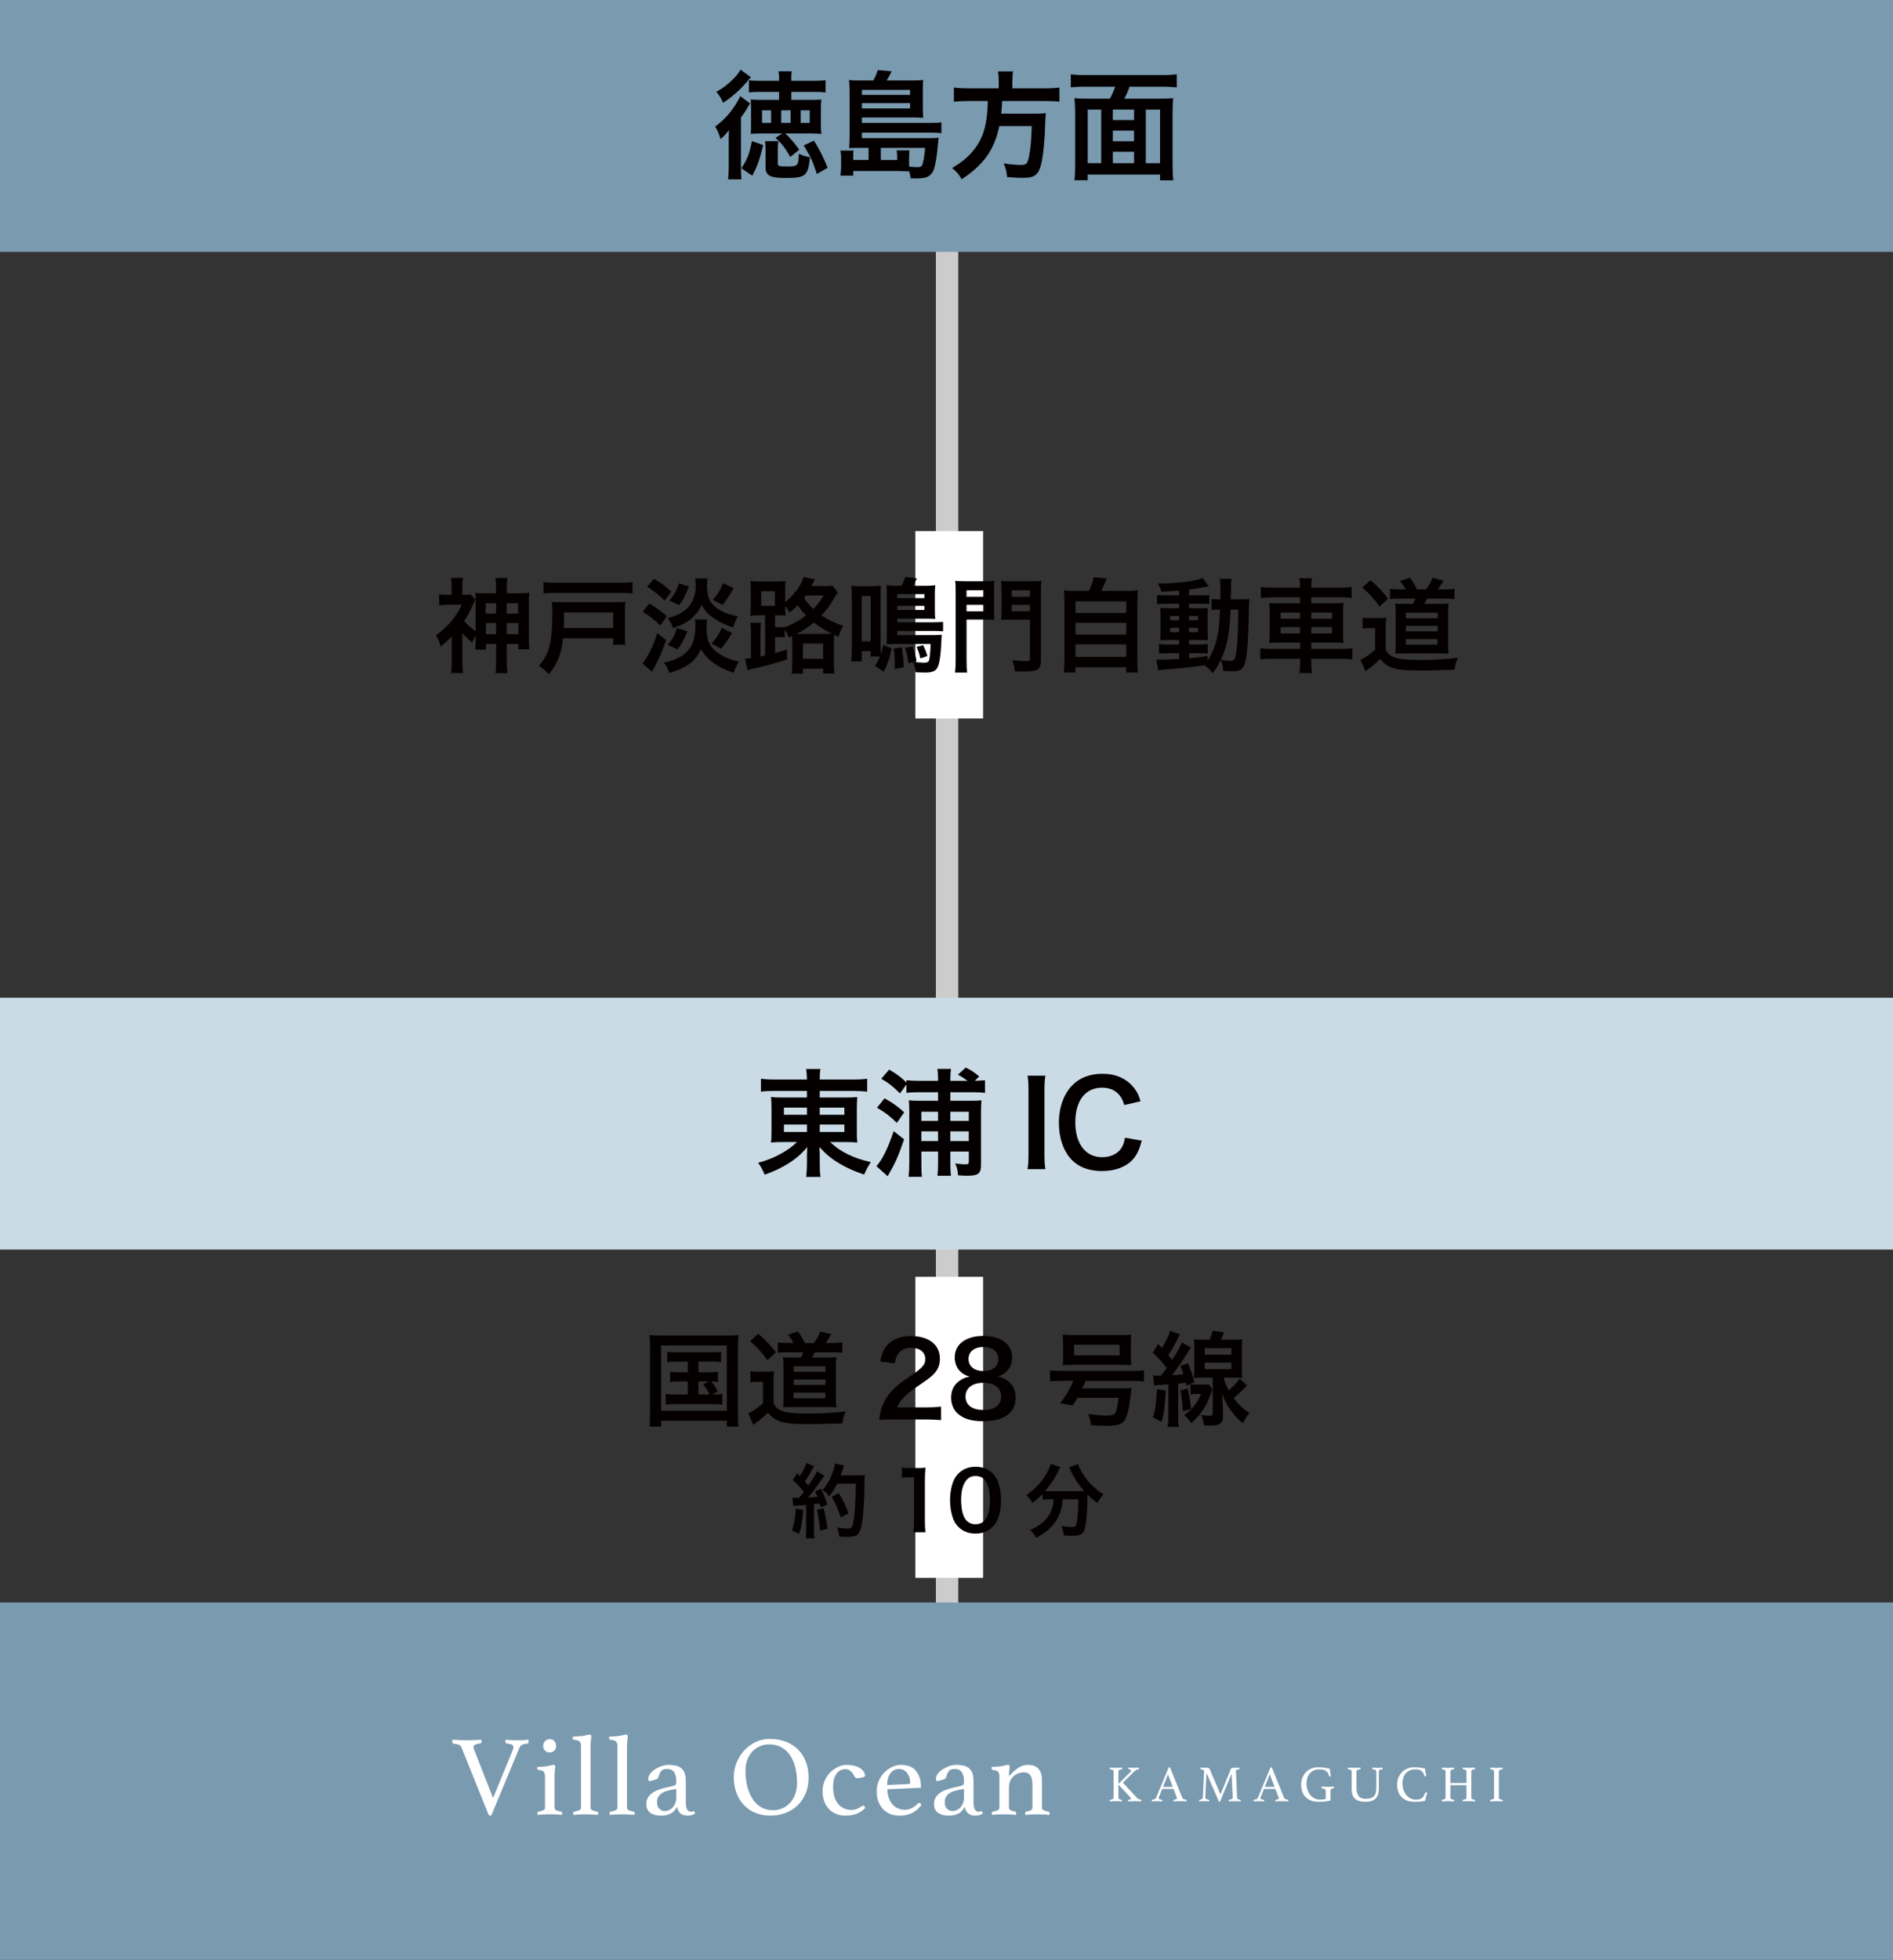 <?xml version="1.0" encoding="utf-8"?>
<!-- Generator: Adobe Illustrator 23.0.4, SVG Export Plug-In . SVG Version: 6.00 Build 0)  -->
<svg version="1.1" id="レイヤー_1" xmlns="http://www.w3.org/2000/svg" xmlns:xlink="http://www.w3.org/1999/xlink" x="0px"
	 y="0px" viewBox="0 0 258.096 267.063" style="enable-background:new 0 0 258.096 267.063;" xml:space="preserve">
<rect x="0" y="0" width="258.096" height="267.063" fill="#333333" stroke="none"/>
<style type="text/css">
	.st0{fill:#CCCCCC;}
	.st1{fill:#7A9AB0;}
	.st2{fill:#CBDBE6;}
	.st3{fill:#040000;}
	.st4{fill:#FFFFFF;}
</style>
<path class="st0" d="M127.602,259.172V25.266h3.053v233.905c0,0.843-0.683,1.526-1.526,1.526l0,0
	C128.285,260.698,127.602,260.015,127.602,259.172z"/>
<rect x="111.886" y="-111.886" transform="matrix(-1.836970e-16 1 -1 -1.836970e-16 146.21 -111.886)" class="st1" width="34.323" height="258.096"/>
<g>
</g>
<rect x="111.886" y="24.067" transform="matrix(-1.836970e-16 1 -1 -1.836970e-16 282.163 24.067)" class="st2" width="34.323" height="258.096"/>
<rect x="104.696" y="113.663" transform="matrix(-1.836970e-16 1 -1 -1.836970e-16 371.76 113.663)" class="st1" width="48.704" height="258.096"/>
<g>
	<path class="st3" d="M99.355,19.529c0-0.672,0-0.736,0.032-1.809c-0.384,0.544-0.592,0.752-1.152,1.232
		c-0.24-0.832-0.416-1.2-0.736-1.696c1.057-0.785,1.905-1.665,2.609-2.721c0.384-0.576,0.656-1.057,0.816-1.441l1.361,1.009
		c-0.128,0.16-0.288,0.416-0.448,0.704c-0.176,0.304-0.48,0.752-0.816,1.201v6.53c0,1.041,0.016,1.441,0.08,1.905h-1.841
		c0.064-0.432,0.096-0.96,0.096-1.761V19.529z M102.38,10.518c-0.128,0.16-0.128,0.16-0.464,0.544
		c-1.024,1.201-2.097,2.145-3.33,2.945c-0.288-0.656-0.448-0.928-0.912-1.489c0.992-0.576,1.504-0.976,2.225-1.681
		c0.544-0.528,0.816-0.896,1.057-1.344L102.38,10.518z M101.083,22.922c0.8-1.185,1.072-1.889,1.44-3.697l1.537,0.544
		c-0.592,2.289-0.752,2.753-1.488,4.178L101.083,22.922z M107.054,18.185c0.608,0.528,1.201,1.216,1.921,2.225l-1.232,0.977
		c-0.656-1.185-1.121-1.792-2.001-2.593l0.913-0.608h-2.961c-0.448,0-0.784,0.016-1.344,0.048c0.032-0.32,0.048-0.576,0.048-1.024
		v-2.593c0-0.464-0.016-0.736-0.048-1.057c0.528,0.032,0.832,0.048,1.296,0.048h2.577v-1.088h-2.577
		c-0.672,0-1.008,0.016-1.537,0.064v-1.648c0.48,0.064,0.96,0.08,1.681,0.08h2.433v-0.304c0-0.432-0.016-0.688-0.08-0.992h1.809
		c-0.048,0.288-0.064,0.544-0.064,0.992v0.304h2.977c0.769,0,1.249-0.032,1.697-0.08v1.665c-0.528-0.064-0.816-0.08-1.537-0.08
		h-3.137v1.088h2.689c0.528,0,1.009-0.016,1.409-0.048c-0.048,0.368-0.064,0.64-0.064,1.265v2.193c0,0.576,0.016,0.88,0.064,1.232
		c-0.448-0.048-0.8-0.064-1.393-0.064H107.054z M103.901,16.744h1.232v-1.712h-1.232V16.744z M106.045,22.266
		c0,0.352,0.192,0.416,1.168,0.416c1.601,0,1.649-0.048,1.697-1.729c0.625,0.272,0.816,0.336,1.521,0.48
		c-0.256,2.529-0.592,2.817-3.233,2.817c-1.072,0-1.665-0.064-2.049-0.208c-0.544-0.208-0.768-0.561-0.768-1.201v-2.337
		c0-0.576-0.016-0.864-0.08-1.265h1.825c-0.064,0.368-0.08,0.625-0.08,1.168V22.266z M106.51,16.744h1.28v-1.712h-1.28V16.744z
		 M109.167,16.744h1.232v-1.712h-1.232V16.744z M111.375,23.707c-0.592-1.792-0.832-2.305-1.792-3.89l1.393-0.656
		c0.768,1.233,1.216,2.113,1.873,3.698L111.375,23.707z"/>
	<path class="st3" d="M118.428,20.153h-1.377c-0.592,0-0.864,0-1.28,0.032c0.032-0.48,0.064-0.912,0.064-1.648v-6.194
		c0-0.544-0.032-0.993-0.08-1.441c0.417,0.048,0.736,0.064,1.376,0.064h1.937c0.272-0.48,0.448-0.896,0.608-1.424l1.889,0.176
		c-0.208,0.448-0.448,0.896-0.672,1.248h3.602c0.64,0,0.992-0.016,1.376-0.064c-0.048,0.384-0.048,0.672-0.048,1.233v2.641
		c0,0.512,0.016,0.88,0.048,1.281c-0.448-0.032-0.848-0.048-1.345-0.048h-7.011v0.736h9.332c0.688,0,1.088-0.016,1.504-0.08v1.488
		c-0.48-0.064-0.928-0.08-1.537-0.08h-9.3v0.752h9.252c0.56,0,0.864-0.016,1.2-0.064c-0.016,0.144-0.016,0.16-0.032,0.32
		c0,0.032-0.016,0.112-0.016,0.208c-0.016,0.16-0.016,0.16-0.096,0.976c-0.112,1.201-0.336,2.385-0.512,2.865
		c-0.176,0.448-0.496,0.8-0.912,0.993c-0.32,0.128-0.769,0.192-1.521,0.192c-0.144,0-0.353,0-0.721-0.016
		c-0.048-0.368-0.064-0.496-0.192-0.944c-0.352-0.016-0.352-0.016-0.913-0.032c-0.192-0.016-0.368-0.016-0.704-0.016h-6.019v0.624
		h-1.745c0.064-0.416,0.096-0.784,0.096-1.329v-1.104c0-0.368-0.032-0.657-0.08-0.977h1.777c-0.048,0.256-0.048,0.464-0.048,0.784
		v0.496h2.097V20.153z M124.078,12.935v-0.688h-6.562v0.688H124.078z M117.516,14.775h6.562v-0.72h-6.562V14.775z M122.318,21.802
		V21.29c0-0.304-0.032-0.544-0.064-0.8h1.745c-0.032,0.16-0.048,0.641-0.048,0.977v0.8c0,0.16,0,0.176,0,0.432
		c0.384,0.048,0.8,0.08,1.137,0.08c0.448,0,0.608-0.112,0.72-0.496c0.128-0.432,0.256-1.265,0.32-2.129h-6.034v1.648H122.318z"/>
	<path class="st3" d="M136.173,11.061c0-0.528-0.032-0.944-0.112-1.329h2.065c-0.064,0.336-0.097,0.752-0.097,1.329v0.977h4.402
		c0.896,0,1.473-0.032,2.017-0.112v1.937c-0.496-0.064-0.992-0.096-1.953-0.096h-5.857c-0.08,1.201-0.08,1.249-0.129,1.729h4.435
		c0.832,0,1.28-0.016,1.648-0.08c0,0.08,0,0.128-0.017,0.16c-0.031,0.24-0.031,0.433-0.063,1.121
		c-0.064,2.401-0.272,4.466-0.544,5.618c-0.368,1.521-0.896,1.921-2.497,1.921c-0.561,0-0.929-0.016-2.161-0.112
		c-0.064-0.736-0.192-1.265-0.464-1.857c0.928,0.144,1.664,0.208,2.4,0.208c0.704,0,0.864-0.176,1.072-1.28
		c0.192-0.96,0.288-1.969,0.353-4.018h-4.418c-0.672,3.217-2.112,5.266-5.138,7.251c-0.4-0.705-0.704-1.057-1.297-1.521
		c1.408-0.88,2.097-1.44,2.865-2.369c1.377-1.649,1.921-3.505,2.001-6.771h-2.625c-0.801,0-1.457,0.032-2.001,0.096v-1.937
		c0.576,0.08,1.185,0.112,2.001,0.112h4.113V11.061z"/>
	<path class="st3" d="M151.324,13.447c0.272-0.497,0.513-1.009,0.721-1.633h-4.082c-0.8,0-1.393,0.032-1.969,0.096v-1.777
		c0.576,0.064,1.185,0.096,1.953,0.096h10.548c0.721,0,1.377-0.032,1.953-0.096v1.777c-0.576-0.064-1.185-0.096-1.953-0.096h-4.497
		c-0.16,0.528-0.448,1.168-0.704,1.633h4.785c0.849,0,1.345-0.016,1.889-0.08c-0.08,0.624-0.096,1.12-0.096,2.064v6.963
		c0,0.88,0.032,1.601,0.096,2.177h-1.809v-0.785H148.3v0.769h-1.809c0.079-0.672,0.096-1.201,0.096-2.177v-6.963
		c0-0.785-0.032-1.393-0.096-2.049c0.496,0.064,1.072,0.08,1.889,0.08H151.324z M150.141,14.935H148.3v7.299h1.841V14.935z
		 M151.725,16.36h2.897v-1.425h-2.897V16.36z M154.622,17.8h-2.897v1.44h2.897V17.8z M154.622,22.234v-1.552h-2.897v1.552H154.622z
		 M156.223,22.234h1.937v-7.299h-1.937V22.234z"/>
</g>
<g>
	<path class="st3" d="M105.682,148.656c-0.816,0-1.345,0.017-1.937,0.097v-1.761c0.561,0.08,1.153,0.111,2.049,0.111h4.226
		c-0.016-0.656-0.032-0.928-0.112-1.44h1.953c-0.08,0.496-0.096,0.833-0.096,1.44h4.37c0.992,0,1.601-0.031,2.097-0.111v1.761
		c-0.528-0.064-1.2-0.097-1.985-0.097h-4.481v0.896h3.345c0.977,0,1.28-0.016,1.777-0.063c-0.048,0.479-0.064,1.008-0.064,1.616
		v2.961c0,0.896,0,0.896,0.064,1.633c-0.464-0.063-0.913-0.08-1.793-0.08h-1.921c1.425,1.345,3.122,2.177,5.555,2.737
		c-0.417,0.641-0.561,0.929-0.913,1.696c-1.296-0.432-2.257-0.864-3.281-1.456c-1.185-0.704-1.937-1.312-2.801-2.305
		c0.016,0.527,0.032,0.832,0.032,1.104v1.152c0,0.816,0.016,1.28,0.112,1.824h-1.969c0.08-0.624,0.112-1.088,0.112-1.824v-1.152
		c0-0.192,0.016-0.785,0.032-1.089c-0.816,1.009-1.792,1.809-3.057,2.529c-0.769,0.448-1.777,0.896-2.737,1.232
		c-0.352-0.801-0.496-1.072-0.896-1.617c1.2-0.336,2.033-0.656,3.009-1.185c0.977-0.527,1.745-1.088,2.289-1.648h-1.729
		c-0.993,0-1.312,0.017-1.809,0.08c0-0.16,0-0.16,0.048-0.464c0-0.064,0-0.064,0.016-1.169v-2.945c0-0.832-0.016-1.088-0.064-1.648
		c0.433,0.064,0.816,0.08,1.745,0.08h3.153v-0.896H105.682z M106.882,150.93v0.977h3.138v-0.977H106.882z M106.882,153.234v1.009
		h3.138v-1.009H106.882z M111.765,151.906h3.361v-0.977h-3.361V151.906z M111.765,154.243h3.361v-1.009h-3.361V154.243z"/>
	<path class="st3" d="M123.267,155.251c-0.832,2.417-1.152,3.121-2.241,5.026l-1.537-1.377c0.768-0.784,1.632-2.545,2.353-4.77
		L123.267,155.251z M120.594,149.665c1.168,0.641,1.648,0.992,2.689,1.904l-1.008,1.441c-1.041-1.009-1.537-1.377-2.705-2.065
		L120.594,149.665z M125.315,148.833c-0.624,0-1.36,0.031-1.729,0.096v-1.152l-0.88,1.216c-0.993-0.976-1.505-1.393-2.545-2
		l1.072-1.249c1.104,0.656,1.633,1.057,2.353,1.761V147.2c0.4,0.048,1.088,0.08,1.809,0.08h2.497v-0.288
		c0-0.593-0.016-0.944-0.096-1.345h1.873c-0.063,0.384-0.096,0.784-0.096,1.345v0.288h2.353c-0.48-0.353-0.832-0.576-1.328-0.833
		l1.072-0.976c0.832,0.416,1.088,0.592,1.841,1.216l-0.608,0.593c0.801-0.032,1.04-0.048,1.393-0.08v1.729
		c-0.416-0.064-1.057-0.096-1.713-0.096h-3.009v1.168h2.721c0.769,0,1.12-0.016,1.521-0.063c-0.048,0.479-0.063,0.944-0.063,1.809
		v7.026c0,1.137-0.4,1.44-1.857,1.44c-0.368,0-0.672-0.016-1.28-0.063c-0.032-0.656-0.112-1.009-0.384-1.617
		c0.56,0.08,1.024,0.128,1.296,0.128c0.48,0,0.561-0.048,0.561-0.384v-1.36h-2.513v1.841c0,0.512,0.032,1.04,0.08,1.456h-1.841
		c0.048-0.416,0.08-0.928,0.08-1.488v-1.809h-2.273v1.633c0,0.816,0.016,1.296,0.08,1.809h-1.825
		c0.064-0.544,0.096-1.121,0.096-1.825v-7.123c0-0.688-0.016-1.088-0.064-1.472c0.512,0.048,0.833,0.063,1.601,0.063h2.385v-1.168
		H125.315z M127.893,151.489h-2.273v1.249h2.273V151.489z M127.893,154.163h-2.273v1.328h2.273V154.163z M132.086,152.738v-1.249
		h-2.513v1.249H132.086z M132.086,155.491v-1.328h-2.513v1.328H132.086z"/>
	<path class="st3" d="M142.53,146.575c-0.096,0.608-0.128,1.104-0.128,2.065v8.611c0,0.944,0.032,1.457,0.128,2.064h-2.434
		c0.097-0.607,0.129-1.12,0.129-2.064v-8.611c0-0.992-0.032-1.425-0.129-2.065H142.53z"/>
	<path class="st3" d="M155.67,155.428c-0.305,1.152-0.593,1.776-1.073,2.4c-0.912,1.12-2.448,1.745-4.369,1.745
		c-1.745,0-3.138-0.528-4.114-1.537c-1.12-1.168-1.744-2.977-1.744-5.025c0-2.113,0.672-3.97,1.873-5.171
		c0.96-0.976,2.4-1.521,4.001-1.521c1.249,0,2.193,0.24,3.073,0.769c0.721,0.448,1.297,1.04,1.697,1.745
		c0.191,0.336,0.304,0.624,0.496,1.232l-2.226,0.512c-0.224-0.704-0.368-1.008-0.688-1.376c-0.545-0.656-1.345-0.993-2.337-0.993
		c-2.273,0-3.649,1.777-3.649,4.723c0,2.929,1.408,4.754,3.649,4.754c1.12,0,2.08-0.433,2.593-1.185
		c0.271-0.4,0.4-0.736,0.528-1.473L155.67,155.428z"/>
</g>
<rect x="124.799" y="72.367" class="st4" width="9.239" height="25.54"/>
<rect x="124.799" y="173.982" class="st4" width="9.239" height="41.021"/>
<g>
	<path class="st3" d="M64.85,86.633c-0.196,0.294-0.28,0.448-0.491,0.91c-0.742-0.644-0.98-0.868-1.316-1.274v3.796
		c0,0.659,0.028,1.135,0.084,1.653h-1.625c0.056-0.434,0.084-0.994,0.084-1.653v-3.362c-0.504,0.546-0.826,0.854-1.499,1.401
		c-0.154-0.574-0.336-1.009-0.659-1.527c0.673-0.462,1.401-1.121,2.003-1.807c0.658-0.77,1.134-1.499,1.527-2.367h-1.905
		c-0.448,0-0.826,0.028-1.177,0.07v-1.499c0.322,0.056,0.546,0.07,1.051,0.07h0.645v-1.219c0-0.336-0.028-0.743-0.084-1.079h1.639
		c-0.056,0.308-0.084,0.686-0.084,1.092v1.205h0.336c0.435,0,0.659-0.014,0.771-0.056l0.658,0.714
		c-0.07,0.14-0.098,0.196-0.21,0.434c-0.448,1.051-0.84,1.807-1.316,2.494c0.42,0.476,0.966,0.952,1.569,1.387v-3.81
		c0-0.672-0.014-0.981-0.056-1.429c0.364,0.056,0.672,0.07,1.415,0.07h1.429v-0.603c0-0.63-0.028-1.008-0.084-1.485h1.625
		c-0.056,0.462-0.084,0.854-0.084,1.499v0.588h1.639c0.756,0,1.065-0.014,1.429-0.07c-0.042,0.378-0.056,0.617-0.056,1.429v4.72
		c0,0.616,0.014,1.107,0.056,1.541h-1.499v-0.714h-1.569v2.255c0,0.77,0.028,1.232,0.084,1.723h-1.625
		c0.07-0.518,0.084-0.938,0.084-1.709v-2.269h-1.373v0.771H64.78c0.056-0.406,0.07-0.827,0.07-1.499V86.633z M66.223,82.207v1.4
		h1.415v-1.4H66.223z M66.265,84.896v1.513h1.373v-1.513H66.265z M70.635,83.607v-1.4h-1.541v1.4H70.635z M70.677,86.409v-1.513
		h-1.583v1.513H70.677z"/>
	<path class="st3" d="M76.777,86.983c-0.21,2.031-0.756,3.432-1.933,4.889c-0.126-0.126-0.224-0.21-0.28-0.266
		c-0.448-0.434-0.476-0.448-1.079-0.882c0.617-0.743,0.938-1.261,1.205-1.975c0.42-1.093,0.617-2.662,0.617-5.043
		c0-0.756-0.014-1.205-0.07-1.695c0.448,0.028,0.812,0.042,1.471,0.042h7.256c0.588,0,0.896-0.014,1.289-0.042
		c-0.042,0.364-0.056,0.672-0.056,1.303v3.138c0,0.7,0.014,1.037,0.07,1.415h-1.667v-0.882H76.777z M86.246,80.862
		c-0.448-0.056-0.869-0.07-1.625-0.07h-8.895c-0.714,0-1.134,0.014-1.625,0.07v-1.541c0.504,0.07,0.896,0.084,1.625,0.084h8.895
		c0.742,0,1.135-0.014,1.625-0.084V80.862z M83.599,85.582v-2.129h-6.696v1.022c0,0.21,0,0.406-0.014,0.588
		c-0.014,0.182-0.014,0.294-0.028,0.322c0,0.098,0,0.112-0.014,0.196H83.599z"/>
	<path class="st3" d="M90.819,87.207c-0.504,1.513-0.995,2.662-1.653,3.824c-0.154,0.28-0.196,0.364-0.266,0.532l-1.303-1.177
		c0.252-0.266,0.49-0.63,0.826-1.247c0.519-0.967,0.798-1.625,1.191-2.872L90.819,87.207z M88.536,82.235
		c0.938,0.56,1.513,0.98,2.381,1.723l-0.883,1.275c-0.882-0.84-1.429-1.261-2.409-1.877L88.536,82.235z M89.18,78.859
		c1.065,0.672,1.429,0.938,2.354,1.765l-0.924,1.219c-0.827-0.812-1.387-1.261-2.381-1.905L89.18,78.859z M96.408,84.406
		c-0.042,0.238-0.07,0.575-0.07,0.981c0,1.289,0.182,2.115,0.616,2.689c0.687,0.938,2.073,1.708,3.768,2.087
		c-0.434,0.798-0.476,0.869-0.687,1.527c-1.232-0.448-1.709-0.658-2.409-1.121c-0.953-0.616-1.583-1.261-2.045-2.101
		c-0.771,1.653-1.863,2.479-4.314,3.236c-0.238-0.63-0.392-0.925-0.756-1.415c1.022-0.21,1.667-0.448,2.353-0.868
		c1.401-0.883,1.947-2.073,1.947-4.287c0-0.35-0.014-0.462-0.056-0.729H96.408z M96.464,78.817c-0.042,0.238-0.07,0.546-0.07,0.911
		c0,0.49,0.098,1.261,0.196,1.625c0.238,0.77,0.785,1.373,1.737,1.877c0.659,0.35,1.303,0.574,2.283,0.771
		c-0.406,0.728-0.476,0.91-0.644,1.513c-0.938-0.308-1.695-0.659-2.465-1.149c-0.882-0.56-1.415-1.134-1.821-1.947
		c-0.364,0.687-0.504,0.911-0.784,1.232c-0.785,0.925-1.527,1.387-3.138,1.933c-0.224-0.616-0.378-0.896-0.743-1.373
		c2.578-0.574,3.838-2.045,3.838-4.497c0-0.392-0.014-0.574-0.07-0.896H96.464z M91.043,87.866c0.658-0.771,0.938-1.274,1.261-2.283
		l1.415,0.435c-0.364,0.98-0.812,1.807-1.331,2.465L91.043,87.866z M91.267,81.829c0.364-0.406,0.504-0.616,0.784-1.121
		c0.266-0.49,0.351-0.7,0.504-1.219l1.373,0.434c-0.462,1.233-0.743,1.751-1.331,2.536L91.267,81.829z M97.038,87.698
		c0.672-0.784,0.98-1.261,1.359-2.143l1.415,0.687c-0.616,1.036-0.84,1.358-1.499,2.157L97.038,87.698z M97.178,81.745
		c0.687-0.785,1.051-1.387,1.387-2.255l1.457,0.645c-0.462,0.868-0.896,1.513-1.513,2.297L97.178,81.745z"/>
	<path class="st3" d="M104.314,83.846h-0.742c-0.504,0-0.854,0.014-1.261,0.056c0.042-0.435,0.056-0.812,0.056-1.373v-1.947
		c0-0.561-0.014-0.995-0.056-1.415c0.434,0.056,0.812,0.07,1.387,0.07h2.003c0.616,0,0.995-0.014,1.401-0.07
		c-0.042,0.42-0.056,0.756-0.056,1.415v1.471c1.233-0.98,2.255-2.381,2.494-3.432l1.555,0.322l-0.476,0.925h1.639
		c0.603,0,0.911-0.014,1.219-0.07l0.742,0.911c-1.121,1.877-1.471,2.367-2.213,3.138c0.952,0.645,1.555,0.938,2.956,1.429
		c-0.294,0.532-0.462,0.911-0.617,1.513l-0.616-0.294c-0.028,0.224-0.028,0.406-0.028,0.798v2.956c0,0.687,0.014,1.093,0.07,1.527
		h-1.541v-0.658h-2.76v0.672h-1.527c0.056-0.378,0.07-0.743,0.07-1.401v-3.082c0-0.322,0-0.42-0.014-0.645l-0.476,0.21
		c-0.196-0.561-0.267-0.701-0.533-1.079v1.064c-0.294-0.028-0.574-0.042-1.008-0.042h-0.308v2.171c0.56-0.14,0.826-0.224,1.625-0.49
		v1.359c-1.415,0.476-2.872,0.869-4.763,1.303c-0.308,0.07-0.406,0.098-0.616,0.182l-0.351-1.569
		c0.308-0.028,0.462-0.042,0.812-0.084v-3.404c0-0.714-0.014-1.037-0.084-1.429h1.457c-0.056,0.364-0.07,0.63-0.07,1.373v3.222
		c0.21-0.042,0.21-0.042,0.63-0.14V83.846z M103.782,82.557h1.877v-2.003h-1.877V82.557z M106.99,85.484
		c1.093-0.42,2.003-0.924,2.9-1.625c-0.49-0.504-0.729-0.812-1.121-1.401c-0.42,0.448-0.63,0.63-1.121,0.995
		c-0.154-0.294-0.252-0.448-0.603-0.869c0,0.701,0.014,0.98,0.042,1.303c-0.308-0.028-0.308-0.028-1.148-0.042h-0.266v1.625h0.308
		c0.532,0,0.756-0.014,1.008-0.07V85.484z M112.649,86.367c0.364,0,0.504,0,0.785-0.014c-0.967-0.476-1.751-0.953-2.465-1.513
		c-0.743,0.602-1.499,1.092-2.354,1.527c0.182,0,0.224,0,0.434,0H112.649z M109.469,89.771h2.76v-2.073h-2.76V89.771z
		 M109.875,81.142c-0.112,0.154-0.14,0.21-0.238,0.322c0.393,0.63,0.714,1.022,1.247,1.513c0.602-0.602,0.882-0.966,1.4-1.835
		H109.875z"/>
	<path class="st3" d="M118.706,89.463v-0.729h-1.205v1.387h-1.443c0.056-0.476,0.07-0.854,0.07-1.751v-6.962
		c0-0.686-0.014-1.064-0.056-1.583c0.406,0.042,0.672,0.056,1.317,0.056h1.471c0.504,0,0.827-0.014,1.247-0.056
		c-0.028,0.378-0.042,0.7-0.042,1.527v6.625c0.014,1.037,0.014,1.037,0.014,1.19c0.112-0.378,0.168-0.56,0.336-1.289l1.149,0.476
		c-0.252,1.289-0.519,2.045-1.079,3.18l-1.191-0.798c0.393-0.63,0.504-0.854,0.672-1.274H118.706z M117.502,87.39h1.205v-6.177
		h-1.205V87.39z M122.895,79.826c0.266-0.477,0.42-0.812,0.532-1.219l1.583,0.224c-0.168,0.336-0.392,0.729-0.546,0.995h1.555
		c0.63,0,1.037-0.014,1.499-0.07c-0.042,0.336-0.056,0.687-0.056,1.191v2.199c0,0.518,0.014,0.854,0.056,1.19
		c-0.42-0.028-0.519-0.028-1.233-0.028h-3.95v0.49h4.861c0.7,0,1.022-0.014,1.387-0.056v1.289c-0.364-0.042-0.742-0.056-1.401-0.056
		h-4.847v0.56h4.833c0.532,0,0.868-0.014,1.232-0.042c-0.014,0.14-0.014,0.14-0.028,0.392c0,0.056-0.014,0.168-0.014,0.336
		c-0.07,1.849-0.252,3.138-0.518,3.698c-0.252,0.519-0.729,0.729-1.639,0.729c-0.448,0-0.771-0.014-1.373-0.042
		c-0.056-0.561-0.126-0.869-0.322-1.387l-0.658,0.154c-0.084-0.742-0.196-1.289-0.448-2.087l1.022-0.196
		c0.252,0.659,0.42,1.261,0.546,2.031l-0.336,0.07c0.42,0.056,1.051,0.112,1.331,0.112c0.378,0,0.574-0.07,0.672-0.224
		c0.112-0.196,0.21-1.093,0.252-2.325h-4.707c-0.603,0-0.967,0.014-1.303,0.028c0.028-0.42,0.042-0.687,0.042-1.106v-5.729
		c0-0.462-0.014-0.785-0.056-1.191c0.462,0.056,0.827,0.07,1.471,0.07H122.895z M121.984,91.172
		c0.014-0.294,0.014-0.504,0.014-0.659c0-0.826-0.042-1.415-0.154-2.143l1.107-0.154c0.154,0.924,0.238,1.653,0.28,2.703
		L121.984,91.172z M126.033,81.506V80.96h-3.698v0.546H126.033z M122.334,83.117h3.698v-0.56h-3.698V83.117z M125.865,87.908
		c0.322,0.687,0.364,0.771,0.574,1.485l-0.953,0.322c-0.14-0.616-0.238-0.938-0.518-1.555L125.865,87.908z"/>
	<path class="st3" d="M131.782,89.925c0,0.841,0.028,1.331,0.084,1.723h-1.652c0.056-0.448,0.084-0.938,0.084-1.737v-9.175
		c0-0.742-0.015-1.134-0.057-1.583c0.406,0.042,0.729,0.056,1.429,0.056h2.479c0.729,0,1.051-0.014,1.429-0.056
		c-0.027,0.392-0.042,0.756-0.042,1.303v2.745c0,0.659,0.015,0.938,0.042,1.247c-0.336-0.014-0.798-0.028-1.288-0.028h-2.508V89.925
		z M131.782,81.324h2.382v-0.896h-2.382V81.324z M131.782,83.299h2.382v-0.882h-2.382V83.299z M141.924,89.911
		c0,1.345-0.378,1.597-2.396,1.597c-0.252,0-0.574-0.014-1.148-0.028c-0.084-0.672-0.182-1.065-0.378-1.527
		c0.7,0.084,1.261,0.126,1.891,0.126c0.435,0,0.532-0.056,0.532-0.35v-5.295h-2.633c-0.505,0-0.995,0.014-1.289,0.042
		c0.028-0.322,0.042-0.672,0.042-1.275v-2.745c0-0.477-0.014-0.869-0.042-1.303c0.406,0.042,0.7,0.056,1.429,0.056h2.605
		c0.715,0,1.037-0.014,1.457-0.056c-0.057,0.49-0.07,0.868-0.07,1.569V89.911z M137.945,81.324h2.479v-0.896h-2.479V81.324z
		 M137.945,83.299h2.479v-0.882h-2.479V83.299z"/>
	<path class="st3" d="M148.472,80.512c0.309-0.616,0.505-1.205,0.645-1.849l1.765,0.168c-0.252,0.672-0.462,1.148-0.714,1.681h3.25
		c0.812,0,1.204-0.014,1.723-0.07c-0.057,0.476-0.07,0.854-0.07,1.723v7.845c0,0.826,0.014,1.176,0.084,1.625h-1.61v-0.714h-6.92
		v0.714h-1.583c0.056-0.35,0.084-0.966,0.084-1.625v-7.845c0-0.84-0.014-1.232-0.07-1.723c0.505,0.056,0.896,0.07,1.709,0.07
		H148.472z M146.637,83.523h6.92v-1.583h-6.92V83.523z M146.637,86.465h6.92v-1.597h-6.92V86.465z M146.637,89.505h6.92V87.81h-6.92
		V89.505z"/>
	<path class="st3" d="M160.763,80.47c-0.966,0.084-1.358,0.112-2.409,0.168c-0.112-0.393-0.224-0.645-0.49-1.121
		c2.746-0.014,5.155-0.309,6.107-0.757l0.841,1.149c-0.126,0.014-0.589,0.084-0.771,0.126c-0.519,0.098-1.219,0.21-1.919,0.308
		v0.785h1.456c0.659,0,0.98-0.014,1.303-0.07v1.275c-0.21-0.042-0.392-0.056-1.008-0.056h-1.751v0.603h1.387
		c0.63,0,0.882-0.014,1.177-0.042c-0.028,0.294-0.042,0.518-0.042,1.232v1.891c0.014,0.672,0.027,1.092,0.042,1.274
		c-0.322-0.028-0.603-0.028-1.261-0.028h-1.303v0.616h1.232c0.7,0,0.994-0.014,1.316-0.056v1.316c-0.252-0.056-0.448-0.07-0.98-0.07
		h-1.568v0.686c0.729-0.07,1.204-0.126,2.521-0.308v0.603c0.602-0.896,1.064-2.031,1.33-3.222c0.21-1.023,0.294-1.891,0.364-3.698
		c-0.574,0-0.798,0.014-1.162,0.056v-1.513c0.279,0.042,0.518,0.056,0.994,0.056h0.21c0.014-0.35,0.014-0.588,0.014-1.022
		c0-1.163-0.014-1.387-0.084-1.779h1.611c-0.07,0.378-0.07,0.378-0.112,2.801h1.219c0.603,0,0.938-0.014,1.316-0.056
		c-0.056,0.504-0.056,0.616-0.098,2.633c-0.07,3.614-0.252,5.589-0.603,6.401c-0.252,0.616-0.7,0.827-1.751,0.827
		c-0.224,0-0.91-0.028-1.12-0.042c-0.028-0.617-0.099-0.911-0.322-1.513c-0.336,0.714-0.561,1.079-1.121,1.835
		c-0.294-0.434-0.63-0.77-1.106-1.106c-1.919,0.28-2.941,0.392-5.505,0.588c-0.266,0.028-0.477,0.056-0.812,0.112l-0.252-1.499
		c0.294,0.028,0.42,0.028,0.729,0.028c0.63,0,0.896-0.014,2.381-0.098v-0.77h-1.442c-0.448,0-0.925,0.014-1.303,0.056v-1.316
		c0.393,0.056,0.687,0.07,1.316,0.07h1.429v-0.616h-1.219c-0.63,0-0.966,0.014-1.358,0.042c0.028-0.35,0.042-0.645,0.042-1.331
		v-1.807c0-0.658-0.014-0.924-0.042-1.274c0.393,0.028,0.757,0.042,1.373,0.042h1.204v-0.603h-1.709c-0.588,0-0.91,0.014-1.303,0.07
		v-1.289c0.379,0.056,0.729,0.07,1.303,0.07h1.709V80.47z M159.544,83.93v0.588h1.219V83.93H159.544z M159.544,85.541v0.616h1.219
		v-0.616H159.544z M162.122,84.518h1.219V83.93h-1.219V84.518z M162.122,86.157h1.219v-0.616h-1.219V86.157z M167.781,83.075
		c-0.141,3.334-0.463,4.959-1.317,6.836c0.715,0.112,0.925,0.14,1.232,0.14c0.631,0,0.729-0.168,0.896-1.471
		c0.099-0.742,0.141-1.345,0.196-2.899c0.015-0.49,0.015-0.49,0.028-1.625c0.014-0.434,0.014-0.518,0.028-0.98H167.781z"/>
	<path class="st3" d="M177.256,79.994c0-0.462-0.027-0.785-0.098-1.205h1.723c-0.069,0.42-0.098,0.742-0.098,1.205v0.084h3.88
		c0.784,0,1.232-0.028,1.625-0.098v1.499c-0.462-0.056-0.952-0.084-1.583-0.084h-3.922v0.826h2.829c0.841,0,1.163-0.014,1.556-0.07
		c-0.042,0.462-0.057,0.687-0.057,1.429v2.619c0,0.743,0.015,0.967,0.057,1.429c-0.421-0.056-0.743-0.07-1.569-0.07h-2.815v0.869
		h3.992c0.784,0,1.219-0.028,1.61-0.098v1.527c-0.448-0.056-0.896-0.084-1.639-0.084h-3.964v0.364c0,0.714,0.028,1.121,0.098,1.583
		h-1.723c0.07-0.504,0.098-0.868,0.098-1.583v-0.364h-3.781c-0.729,0-1.219,0.028-1.64,0.084v-1.527
		c0.406,0.07,0.854,0.098,1.611,0.098h3.81v-0.869h-2.619c-0.812,0-1.177,0.014-1.583,0.07c0.042-0.462,0.057-0.743,0.057-1.429
		v-2.605c0-0.687-0.015-0.981-0.057-1.443c0.393,0.056,0.715,0.07,1.541,0.07h2.661v-0.826h-3.768c-0.616,0-1.12,0.028-1.583,0.084
		v-1.499c0.42,0.07,0.925,0.098,1.625,0.098h3.726V79.994z M174.609,83.467v0.841h2.646v-0.841H174.609z M174.609,85.457v0.854
		h2.646v-0.854H174.609z M181.612,84.308v-0.841h-2.829v0.841H181.612z M181.612,86.311v-0.854h-2.829v0.854H181.612z"/>
	<path class="st3" d="M185.779,84.154c0.351,0.056,0.574,0.07,1.121,0.07h1.022c0.434,0,0.756-0.014,1.078-0.07
		c-0.056,0.434-0.07,0.756-0.07,1.527v2.886c0.309,0.504,0.561,0.742,0.98,0.924c0.743,0.322,1.695,0.434,3.656,0.434
		c1.989,0,3.698-0.098,5.211-0.294c-0.266,0.588-0.364,0.924-0.462,1.639c-2.508,0.07-3.754,0.098-4.805,0.098
		c-2.003,0-3.096-0.126-3.853-0.434c-0.616-0.252-0.938-0.504-1.484-1.135c-0.406,0.434-0.98,0.925-1.597,1.359
		c-0.168,0.126-0.225,0.168-0.393,0.322l-0.7-1.583c0.532-0.196,1.12-0.603,2.003-1.359v-2.941h-0.757
		c-0.392,0-0.588,0.014-0.952,0.07V84.154z M186.858,79.055c1.064,0.924,1.708,1.611,2.395,2.521l-1.148,1.079
		c-0.826-1.121-1.415-1.765-2.367-2.592L186.858,79.055z M191.648,80.316c-0.196-0.393-0.448-0.771-0.756-1.149l1.358-0.434
		c0.393,0.532,0.603,0.882,0.952,1.583h1.233c0.35-0.477,0.63-0.98,0.882-1.569l1.499,0.364c-0.252,0.42-0.561,0.896-0.771,1.205
		h0.883c0.645,0,0.994-0.028,1.387-0.084v1.4c-0.435-0.042-0.883-0.056-1.387-0.056h-2.367c-0.169,0.35-0.225,0.476-0.351,0.714
		h2.018c0.644,0,1.008-0.014,1.26-0.056c-0.042,0.364-0.056,0.756-0.056,1.331v4.146c0,0.56,0.014,0.938,0.07,1.358
		c-0.463-0.014-0.729-0.028-1.079-0.028h-4.874c-0.435,0-0.743,0.014-1.303,0.028c0.027-0.322,0.042-0.854,0.042-1.331v-4.188
		c0-0.462-0.028-0.981-0.057-1.303c0.322,0.028,0.729,0.042,1.359,0.042h1.051c0.168-0.308,0.21-0.406,0.336-0.714h-2.06
		c-0.645,0-1.022,0.014-1.4,0.056v-1.4c0.336,0.056,0.756,0.084,1.442,0.084H191.648z M191.677,87.838h4.314v-0.756h-4.314V87.838z
		 M191.69,84.238h4.328v-0.756h-4.328V84.238z M191.69,86.031h4.328v-0.742h-4.328V86.031z"/>
</g>
<g>
	<path class="st3" d="M88.634,183.607c0-0.602-0.028-1.12-0.084-1.694c0.462,0.056,0.896,0.07,1.653,0.07h8.839
		c0.687,0,1.135-0.015,1.653-0.07c-0.056,0.519-0.084,0.98-0.084,1.681v8.993c0,0.924,0.014,1.372,0.084,1.807h-1.597v-0.798h-8.951
		v0.798h-1.597c0.056-0.42,0.084-0.883,0.084-1.821V183.607z M90.146,192.236h8.951v-8.895h-8.951V192.236z M92.247,185.541
		c-0.616,0-0.882,0.014-1.275,0.07v-1.415c0.378,0.056,0.645,0.07,1.275,0.07h4.763c0.63,0,0.952-0.015,1.303-0.07v1.415
		c-0.393-0.057-0.672-0.07-1.303-0.07h-1.779v1.457h1.443c0.616,0,0.882-0.015,1.205-0.07v1.387c-0.294-0.042-0.532-0.07-0.896-0.07
		c0.336,0.406,0.645,0.869,0.883,1.359l-0.757,0.42c0.687,0,0.953-0.014,1.373-0.084v1.457c-0.392-0.057-0.771-0.07-1.317-0.07
		h-5.071c-0.644,0-0.952,0.014-1.331,0.07v-1.457c0.406,0.07,0.7,0.084,1.331,0.084h1.681v-1.779H92.57
		c-0.588,0-0.854,0.015-1.205,0.07v-1.387c0.336,0.056,0.588,0.07,1.205,0.07h1.205v-1.457H92.247z M95.231,190.023h1.513
		c-0.28-0.589-0.533-0.98-0.883-1.401l0.743-0.378h-1.373V190.023z"/>
	<path class="st3" d="M102.311,186.844c0.35,0.056,0.574,0.07,1.121,0.07h1.022c0.434,0,0.756-0.015,1.079-0.07
		c-0.056,0.434-0.07,0.756-0.07,1.526v2.886c0.309,0.504,0.561,0.742,0.98,0.925c0.743,0.322,1.695,0.434,3.656,0.434
		c1.989,0,3.698-0.098,5.211-0.294c-0.266,0.589-0.364,0.925-0.462,1.639c-2.507,0.07-3.754,0.099-4.805,0.099
		c-2.003,0-3.096-0.126-3.852-0.435c-0.616-0.252-0.938-0.504-1.485-1.135c-0.406,0.435-0.98,0.925-1.597,1.359
		c-0.168,0.126-0.224,0.168-0.392,0.322l-0.701-1.583c0.532-0.196,1.121-0.603,2.003-1.359v-2.941h-0.757
		c-0.392,0-0.588,0.015-0.952,0.07V186.844z M103.39,181.745c1.064,0.924,1.708,1.61,2.395,2.521l-1.148,1.078
		c-0.827-1.12-1.415-1.765-2.367-2.592L103.39,181.745z M108.181,183.006c-0.196-0.393-0.448-0.771-0.756-1.149l1.358-0.434
		c0.393,0.532,0.603,0.882,0.953,1.583h1.233c0.35-0.477,0.63-0.98,0.882-1.569l1.499,0.364c-0.252,0.42-0.56,0.896-0.77,1.205
		h0.882c0.645,0,0.995-0.028,1.387-0.084v1.4c-0.434-0.042-0.882-0.056-1.387-0.056h-2.367c-0.168,0.35-0.224,0.476-0.35,0.714
		h2.017c0.644,0,1.008-0.014,1.26-0.056c-0.042,0.364-0.056,0.756-0.056,1.33v4.146c0,0.561,0.014,0.938,0.07,1.358
		c-0.462-0.014-0.729-0.027-1.079-0.027h-4.875c-0.434,0-0.743,0.014-1.303,0.027c0.028-0.321,0.042-0.854,0.042-1.33v-4.188
		c0-0.462-0.028-0.98-0.056-1.303c0.322,0.028,0.729,0.042,1.359,0.042h1.051c0.168-0.308,0.21-0.406,0.336-0.714h-2.059
		c-0.645,0-1.022,0.014-1.401,0.056v-1.4c0.336,0.056,0.756,0.084,1.443,0.084H108.181z M108.208,190.527h4.314v-0.756h-4.314
		V190.527z M108.223,186.928h4.328v-0.757h-4.328V186.928z M108.223,188.721h4.328v-0.742h-4.328V188.721z"/>
	<path class="st3" d="M121.688,193.427c-1.093,0-1.317,0.015-1.807,0.07c0.084-0.798,0.182-1.289,0.364-1.793
		c0.378-1.022,1.008-1.919,1.919-2.745c0.49-0.435,0.911-0.757,2.312-1.695c1.289-0.883,1.681-1.345,1.681-2.059
		c0-0.953-0.742-1.541-1.933-1.541c-0.812,0-1.429,0.28-1.779,0.826c-0.238,0.336-0.336,0.645-0.434,1.289l-2.003-0.238
		c0.196-1.064,0.448-1.639,0.967-2.241c0.7-0.812,1.807-1.247,3.208-1.247c2.451,0,3.964,1.177,3.964,3.096
		c0,0.925-0.308,1.597-0.995,2.241c-0.392,0.364-0.532,0.477-2.354,1.724c-0.616,0.434-1.316,1.022-1.667,1.4
		c-0.42,0.448-0.588,0.729-0.799,1.261h3.922c0.882,0,1.583-0.042,2.045-0.112v1.849c-0.658-0.056-1.219-0.084-2.115-0.084H121.688z
		"/>
	<path class="st3" d="M130.858,186.815c-0.435-0.448-0.687-1.135-0.687-1.849c0-1.793,1.513-2.928,3.908-2.928
		c1.694,0,2.941,0.546,3.544,1.526c0.237,0.393,0.378,0.896,0.378,1.401c0,1.303-0.742,2.255-2.018,2.619
		c0.631,0.084,1.051,0.267,1.513,0.658c0.659,0.532,0.981,1.261,0.981,2.186c0,2.087-1.569,3.235-4.44,3.235
		c-1.625,0-2.746-0.35-3.544-1.12c-0.519-0.505-0.812-1.261-0.812-2.102c0-0.98,0.378-1.751,1.148-2.297
		c0.462-0.322,0.812-0.463,1.387-0.561C131.628,187.432,131.265,187.222,130.858,186.815z M136.503,190.289
		c0-1.162-0.91-1.862-2.423-1.862c-1.514,0-2.438,0.714-2.438,1.877c0,1.148,0.896,1.82,2.409,1.82
		C135.62,192.124,136.503,191.466,136.503,190.289z M132.049,185.163c0,1.022,0.784,1.666,2.059,1.666
		c1.247,0,2.003-0.63,2.003-1.652c0-0.994-0.784-1.625-2.03-1.625C132.847,183.552,132.049,184.183,132.049,185.163z"/>
	<path class="st3" d="M144.788,188.16c-0.673,0-1.205,0.028-1.625,0.084v-1.513c0.393,0.056,0.925,0.084,1.639,0.084h9.525
		c0.715,0,1.247-0.028,1.653-0.084v1.513c-0.406-0.056-0.953-0.084-1.653-0.084h-6.304c-0.21,0.49-0.28,0.658-0.462,1.022h5.281
		c0.742,0,1.064-0.014,1.442-0.056c-0.014,0.084-0.042,0.294-0.112,0.896c-0.238,2.017-0.504,3.109-0.882,3.572
		c-0.435,0.532-0.967,0.686-2.438,0.686c-0.729,0-1.261-0.027-2.115-0.084c-0.015-0.49-0.112-0.91-0.378-1.498
		c0.952,0.111,1.975,0.195,2.479,0.195c0.687,0,0.995-0.084,1.163-0.294c0.21-0.28,0.364-0.91,0.504-2.129h-5.617
		c-0.195,0.35-0.308,0.532-0.644,1.051l-1.682-0.309c0.799-1.064,1.359-2.031,1.779-3.054H144.788z M144.942,183.02
		c0-0.477-0.015-0.771-0.057-1.163c0.49,0.057,0.938,0.07,1.583,0.07h6.178c0.798,0,1.219-0.014,1.597-0.07
		c-0.042,0.337-0.056,0.687-0.056,1.163v1.821c0,0.518,0.014,0.812,0.056,1.19c-0.42-0.042-0.729-0.056-1.442-0.056h-6.472
		c-0.687,0-1.022,0.014-1.443,0.056c0.042-0.393,0.057-0.7,0.057-1.19V183.02z M146.44,183.243v1.443h6.206v-1.443H146.44z"/>
	<path class="st3" d="M157.205,187.404c0.252,0.027,0.364,0.042,0.658,0.042c0.084,0,0.099,0,0.435,0
		c0.35-0.448,0.462-0.603,0.771-1.051c-0.757-0.953-1.106-1.345-1.892-2.06l0.729-1.204l0.519,0.546
		c0.574-0.91,0.967-1.765,1.093-2.339l1.358,0.504c-0.084,0.126-0.154,0.267-0.308,0.589c-0.351,0.714-0.799,1.498-1.275,2.213
		c0.238,0.294,0.238,0.294,0.519,0.658c0.645-0.994,1.135-1.863,1.316-2.367l1.247,0.672c-0.168,0.267-0.267,0.421-0.477,0.757
		c-0.84,1.316-1.372,2.087-2.101,3.025c0.826-0.056,1.148-0.084,1.54-0.126c-0.182-0.574-0.21-0.645-0.406-1.12l1.037-0.406
		c0.462,1.106,0.603,1.526,0.883,2.605l-1.093,0.49c-0.042-0.183-0.042-0.183-0.084-0.406c-0.589,0.069-0.589,0.069-1.037,0.111
		v4.427c0,0.729,0.015,1.036,0.084,1.471h-1.513c0.057-0.477,0.084-0.854,0.084-1.484v-4.301c-0.084,0.015-0.266,0.015-0.56,0.028
		c-1.065,0.07-1.065,0.07-1.373,0.126L157.205,187.404z M158.942,189.463c-0.154,2.451-0.253,3.166-0.574,4.272l-1.177-0.603
		c0.336-1.036,0.434-1.709,0.546-3.81L158.942,189.463z M161.926,189.211c0.28,1.247,0.35,1.723,0.462,2.787l-1.106,0.309
		c-0.07-1.19-0.14-1.793-0.351-2.83L161.926,189.211z M163.13,189.953c-0.378,0-0.546,0.014-0.812,0.057v-1.401
		c0.252,0.042,0.392,0.057,0.854,0.057h0.953c0.322,0,0.49-0.015,0.658-0.043l0.504,0.659c-0.056,0.14-0.069,0.182-0.126,0.378
		c-0.35,1.093-0.63,1.709-1.148,2.479c-0.477,0.687-0.784,1.051-1.61,1.807c-0.211-0.406-0.49-0.714-0.953-1.12
		c1.121-0.799,1.821-1.682,2.298-2.872H163.13z M166.843,187.712c0.153,0.658,0.321,1.079,0.686,1.737
		c0.589-0.49,0.995-0.925,1.499-1.569l0.995,0.896c-0.701,0.757-1.219,1.233-1.821,1.724c0.7,0.924,1.274,1.471,2.171,2.059
		c-0.378,0.406-0.588,0.729-0.896,1.387c-0.672-0.546-1.022-0.896-1.471-1.499c-0.603-0.771-0.925-1.345-1.4-2.549
		c0.084,0.854,0.126,1.457,0.126,1.891l0.014,1.219c0.014,0.896-0.448,1.247-1.681,1.247c-0.014,0-0.056,0-0.084-0.015h-0.364
		c-0.238,0-0.252,0-0.477-0.027c-0.084-0.631-0.168-0.967-0.378-1.415c0.49,0.084,0.812,0.126,1.148,0.126
		c0.351,0,0.435-0.07,0.435-0.336v-4.875h-1.177c-0.49,0-0.995,0.014-1.387,0.057c0.042-0.364,0.056-0.827,0.056-1.359v-2.535
		c0-0.519-0.014-0.994-0.056-1.373c0.364,0.042,0.687,0.057,1.358,0.057h0.799c0.21-0.561,0.294-0.841,0.378-1.233l1.569,0.225
		c-0.169,0.448-0.267,0.672-0.421,1.009h1.555c0.701,0,1.009-0.015,1.359-0.057c-0.042,0.421-0.057,0.729-0.057,1.401v2.521
		c0,0.63,0.015,0.98,0.057,1.345c-0.393-0.043-0.854-0.057-1.331-0.057H166.843z M164.251,184.588h3.642v-0.882h-3.642V184.588z
		 M164.251,186.563h3.642v-0.883h-3.642V186.563z"/>
</g>
<g>
	<path class="st3" d="M109.502,205.738c-0.077,1.375-0.231,2.3-0.539,3.257l-0.979-0.451c0.308-0.946,0.451-1.705,0.517-2.96
		L109.502,205.738z M108.039,204.077c0.165,0.022,0.253,0.033,0.473,0.033c0.077,0,0.187,0,0.44-0.011
		c0.374-0.463,0.418-0.518,0.638-0.804c-0.594-0.759-0.704-0.88-1.507-1.628l0.627-0.913c0.154,0.187,0.22,0.253,0.33,0.385
		c0.418-0.638,0.803-1.386,0.913-1.782l1.045,0.429c-0.066,0.1-0.11,0.177-0.231,0.396c-0.253,0.506-0.748,1.31-1.023,1.684
		c0.187,0.22,0.308,0.352,0.462,0.55c0.715-1.034,1.034-1.562,1.188-1.926l1.012,0.583c-0.11,0.121-0.176,0.231-0.363,0.507
		c-0.616,0.913-1.386,1.936-1.859,2.475c0.649-0.032,0.693-0.032,1.254-0.099c-0.099-0.275-0.143-0.385-0.319-0.748l0.825-0.33
		c0.286,0.562,0.583,1.298,0.869,2.146l-0.924,0.385c-0.055-0.253-0.077-0.341-0.121-0.517c-0.33,0.032-0.583,0.065-0.781,0.076
		v3.466c0,0.55,0.022,0.848,0.066,1.178h-1.21c0.044-0.33,0.066-0.628,0.066-1.178v-3.366c-0.473,0.033-0.814,0.055-1.034,0.077
		c-0.473,0.033-0.506,0.033-0.715,0.065L108.039,204.077z M112.296,205.519c0.231,0.968,0.407,1.881,0.528,2.806l-1.001,0.241
		c-0.077-0.847-0.231-1.958-0.418-2.827L112.296,205.519z M114.134,202.174c-0.396,0.792-0.583,1.101-1.1,1.738
		c-0.22-0.341-0.473-0.594-0.88-0.892c0.55-0.627,1.012-1.408,1.298-2.188c0.209-0.551,0.341-1.023,0.396-1.387l1.232,0.22
		c-0.055,0.144-0.055,0.144-0.143,0.451c-0.143,0.451-0.187,0.583-0.319,0.925h2.398c0.462,0,0.66-0.012,0.902-0.044
		c-0.044,0.352-0.044,0.352-0.055,1.914c-0.011,1.254-0.132,3.168-0.253,4.07c-0.176,1.266-0.374,1.87-0.737,2.156
		c-0.253,0.198-0.693,0.286-1.408,0.286c-0.286,0-0.627-0.011-1.023-0.044c-0.055-0.484-0.132-0.759-0.308-1.232
		c0.561,0.1,1.056,0.144,1.441,0.144c0.495,0,0.616-0.132,0.749-0.814c0.22-1.067,0.352-3.015,0.352-5.303H114.134z M114.64,206.772
		c-0.462-1.342-0.682-1.837-1.254-2.794l0.957-0.528c0.649,1.034,0.935,1.628,1.353,2.762L114.64,206.772z"/>
	<path class="st3" d="M124.528,208.797c0.066-0.429,0.088-0.858,0.088-1.431v-6.062h-0.528c-0.407,0-0.727,0.022-1.133,0.066v-1.397
		c0.341,0.055,0.583,0.065,1.1,0.065h1.012c0.561,0,0.726-0.011,1.122-0.055c-0.066,0.649-0.088,1.155-0.088,1.815v5.566
		c0,0.583,0.022,0.979,0.088,1.431H124.528z"/>
	<path class="st3" d="M130.687,208.082c-0.33-0.33-0.583-0.716-0.726-1.111c-0.286-0.781-0.429-1.64-0.429-2.53
		c0-1.166,0.264-2.377,0.671-3.048c0.594-0.99,1.584-1.529,2.805-1.529c0.936,0,1.738,0.309,2.321,0.892
		c0.33,0.33,0.583,0.715,0.727,1.111c0.286,0.77,0.429,1.649,0.429,2.552c0,1.354-0.297,2.542-0.813,3.257
		c-0.616,0.858-1.529,1.298-2.674,1.298C132.062,208.973,131.27,208.665,130.687,208.082z M134.197,207.234
		c0.495-0.517,0.771-1.54,0.771-2.827c0-1.276-0.275-2.277-0.771-2.816c-0.264-0.297-0.704-0.462-1.199-0.462
		c-0.528,0-0.913,0.176-1.232,0.561c-0.483,0.572-0.726,1.475-0.726,2.674c0,1.155,0.209,2.112,0.561,2.618
		c0.342,0.484,0.804,0.715,1.408,0.715C133.493,207.696,133.922,207.531,134.197,207.234z"/>
	<path class="st3" d="M143.074,204.309c-0.374,0-0.649,0.021-0.936,0.055v-0.781c-0.527,0.539-0.803,0.781-1.375,1.222
		c-0.187-0.375-0.451-0.704-0.847-1.079c1.364-0.945,2.188-1.848,2.893-3.157c0.265-0.483,0.386-0.781,0.44-1.111l1.32,0.474
		c-0.11,0.165-0.165,0.264-0.297,0.561c-0.407,0.869-1.057,1.849-1.771,2.674c0.297,0.021,0.353,0.021,0.572,0.021h4.049
		c0.264,0,0.418,0,0.682-0.011c-0.771-0.869-1.342-1.738-1.815-2.761c-0.044-0.11-0.153-0.33-0.23-0.463l1.221-0.473
		c0.077,0.286,0.188,0.517,0.429,0.957c0.727,1.32,1.673,2.311,3.048,3.19c-0.462,0.539-0.55,0.66-0.836,1.188
		c-0.605-0.451-0.88-0.683-1.364-1.155c0,0.154,0,0.187,0,0.374c0,2.277-0.188,4.016-0.462,4.599
		c-0.242,0.484-0.639,0.638-1.617,0.638c-0.221,0-0.396-0.011-1.134-0.044c-0.055-0.483-0.132-0.748-0.33-1.287
		c0.528,0.088,1.013,0.144,1.332,0.144c0.406,0,0.527-0.044,0.627-0.209c0.165-0.33,0.341-1.782,0.341-2.927v-0.242
		c0-0.044,0-0.099,0-0.165c0-0.065,0-0.143,0-0.23H144.9c-0.088,1.144-0.33,1.947-0.858,2.816c-0.604,1.012-1.496,1.771-2.794,2.42
		c-0.209-0.407-0.386-0.649-0.804-1.078c0.683-0.253,1.134-0.528,1.706-1.012c0.77-0.66,1.254-1.508,1.44-2.509
		c0.033-0.188,0.044-0.319,0.066-0.638H143.074z"/>
</g>
<g>
	<g>
		<g>
			<path class="st4" d="M69.945,238.377c0.041-0.114,0.062-0.217,0.062-0.311c0-0.145-0.073-0.253-0.218-0.326
				c-0.145-0.072-0.378-0.129-0.698-0.17c-0.124-0.01-0.187-0.098-0.187-0.264c0-0.051,0.005-0.098,0.016-0.14
				c0-0.031,0.005-0.067,0.016-0.108c0.021,0,0.088,0.005,0.202,0.016c0.113,0.01,0.251,0.021,0.411,0.031
				c0.16,0.011,0.334,0.018,0.52,0.023c0.187,0.005,0.362,0.008,0.528,0.008c0.341,0,0.654-0.01,0.939-0.031
				c0.284-0.021,0.452-0.036,0.505-0.046c0,0.031,0.005,0.067,0.015,0.108c0,0.031,0.002,0.06,0.008,0.085
				c0.005,0.026,0.007,0.049,0.007,0.07c0,0.166-0.057,0.259-0.171,0.279c-0.331,0.021-0.574,0.073-0.729,0.155
				c-0.155,0.083-0.274,0.223-0.357,0.419l-3.834,9.221c-0.021,0-0.044,0.002-0.07,0.008c-0.026,0.005-0.049,0.007-0.07,0.007
				c-0.114,0-0.208-0.088-0.28-0.264l-3.647-9.05c-0.062-0.145-0.166-0.253-0.311-0.326c-0.145-0.072-0.403-0.134-0.776-0.186
				c-0.113-0.01-0.171-0.104-0.171-0.28c0-0.083,0.011-0.165,0.031-0.248c0.311,0.021,0.647,0.039,1.009,0.054
				s0.678,0.023,0.947,0.023c0.258,0,0.574-0.008,0.947-0.023c0.373-0.016,0.719-0.033,1.04-0.054
				c0.021,0.104,0.031,0.186,0.031,0.248c0,0.155-0.062,0.244-0.187,0.264c-0.61,0.062-0.916,0.228-0.916,0.497
				c0,0.072,0.011,0.14,0.031,0.202l2.639,6.753L69.945,238.377z"/>
			<path class="st4" d="M74.967,247.225c-0.177,0-0.358,0.002-0.541,0.008c-0.183,0.005-0.352,0.013-0.507,0.023
				c-0.155,0.01-0.29,0.021-0.403,0.031c-0.114,0.01-0.187,0.016-0.218,0.016c0-0.01-0.005-0.046-0.016-0.109
				c-0.01-0.062-0.016-0.108-0.016-0.14c0-0.103,0.047-0.165,0.14-0.186c0.27-0.052,0.486-0.114,0.652-0.186
				c0.165-0.072,0.248-0.191,0.248-0.357v-4.222c0-0.311-0.054-0.533-0.163-0.668c-0.108-0.134-0.344-0.217-0.707-0.248
				c-0.135-0.021-0.201-0.093-0.201-0.217c0-0.052,0.01-0.119,0.03-0.202c0.135,0,0.324-0.007,0.567-0.023
				c0.243-0.016,0.443-0.034,0.599-0.054c0.241-0.041,0.455-0.085,0.643-0.132c0.188-0.046,0.325-0.07,0.408-0.07
				c0.146,0,0.22,0.078,0.22,0.233c0,0.145-0.016,0.318-0.047,0.52c-0.031,0.202-0.047,0.468-0.047,0.799v4.284
				c0,0.166,0.081,0.285,0.241,0.357s0.385,0.134,0.675,0.186c0.083,0.021,0.124,0.083,0.124,0.186c0,0.031-0.002,0.078-0.007,0.14
				c-0.006,0.062-0.013,0.099-0.024,0.109c-0.031,0-0.101-0.005-0.21-0.016s-0.241-0.021-0.396-0.031
				c-0.155-0.011-0.324-0.018-0.507-0.023C75.326,247.228,75.146,247.225,74.967,247.225z M74.059,237.896
				c0-0.248,0.085-0.463,0.256-0.644c0.171-0.181,0.385-0.272,0.644-0.272c0.248,0,0.455,0.091,0.62,0.272
				c0.166,0.181,0.249,0.396,0.249,0.644c0,0.27-0.083,0.487-0.249,0.652c-0.165,0.166-0.372,0.249-0.62,0.249
				c-0.259,0-0.473-0.083-0.644-0.249C74.145,238.383,74.059,238.165,74.059,237.896z"/>
			<path class="st4" d="M81.542,247.303c-0.27-0.021-0.544-0.039-0.824-0.054c-0.281-0.016-0.562-0.023-0.845-0.023
				s-0.572,0.008-0.868,0.023c-0.297,0.015-0.574,0.033-0.832,0.054c-0.021-0.104-0.031-0.186-0.031-0.249
				c0-0.103,0.047-0.165,0.14-0.186c0.228-0.041,0.44-0.101,0.637-0.179c0.196-0.078,0.295-0.199,0.295-0.365v-8.351
				c0-0.331-0.065-0.556-0.194-0.675c-0.13-0.119-0.376-0.194-0.738-0.225c-0.135-0.021-0.201-0.093-0.201-0.217
				c0-0.062,0.01-0.134,0.03-0.217c0.135,0,0.321-0.008,0.56-0.023c0.237-0.016,0.455-0.033,0.653-0.054
				c0.24-0.031,0.455-0.072,0.643-0.124c0.188-0.051,0.324-0.077,0.408-0.077c0.094,0,0.156,0.021,0.188,0.062
				c0.031,0.041,0.047,0.098,0.047,0.17c0,0.176-0.016,0.38-0.047,0.613c-0.03,0.233-0.046,0.505-0.046,0.815v8.305
				c0,0.166,0.095,0.287,0.287,0.365c0.191,0.078,0.406,0.138,0.644,0.179c0.083,0.021,0.124,0.083,0.124,0.186
				C81.573,247.117,81.563,247.2,81.542,247.303z"/>
			<path class="st4" d="M86.509,247.303c-0.27-0.021-0.544-0.039-0.824-0.054c-0.281-0.016-0.562-0.023-0.845-0.023
				s-0.572,0.008-0.868,0.023c-0.297,0.015-0.574,0.033-0.832,0.054c-0.021-0.104-0.031-0.186-0.031-0.249
				c0-0.103,0.047-0.165,0.14-0.186c0.228-0.041,0.44-0.101,0.637-0.179c0.196-0.078,0.295-0.199,0.295-0.365v-8.351
				c0-0.331-0.065-0.556-0.194-0.675c-0.13-0.119-0.376-0.194-0.738-0.225c-0.135-0.021-0.201-0.093-0.201-0.217
				c0-0.062,0.01-0.134,0.03-0.217c0.135,0,0.321-0.008,0.56-0.023c0.237-0.016,0.455-0.033,0.653-0.054
				c0.24-0.031,0.455-0.072,0.643-0.124c0.188-0.051,0.324-0.077,0.408-0.077c0.094,0,0.156,0.021,0.188,0.062
				c0.031,0.041,0.047,0.098,0.047,0.17c0,0.176-0.016,0.38-0.047,0.613c-0.03,0.233-0.046,0.505-0.046,0.815v8.305
				c0,0.166,0.095,0.287,0.287,0.365c0.191,0.078,0.406,0.138,0.644,0.179c0.083,0.021,0.124,0.083,0.124,0.186
				C86.54,247.117,86.53,247.2,86.509,247.303z"/>
			<path class="st4" d="M94.566,246.806c0.114,0,0.176,0.108,0.187,0.326c-0.27,0.187-0.61,0.279-1.025,0.279
				c-0.229,0-0.427-0.034-0.595-0.101c-0.168-0.067-0.309-0.158-0.425-0.272c-0.115-0.114-0.204-0.243-0.267-0.388
				c-0.063-0.145-0.105-0.295-0.126-0.45c-0.259,0.466-0.567,0.784-0.924,0.955c-0.357,0.171-0.768,0.256-1.234,0.256
				c-0.207,0-0.427-0.018-0.66-0.054c-0.233-0.036-0.453-0.111-0.66-0.225c-0.207-0.114-0.378-0.274-0.512-0.481
				c-0.135-0.207-0.202-0.481-0.202-0.823c0-0.382,0.09-0.706,0.272-0.97c0.181-0.264,0.413-0.481,0.698-0.652
				c0.284-0.171,0.595-0.308,0.931-0.411c0.336-0.104,0.66-0.191,0.97-0.264c0.176-0.031,0.339-0.064,0.489-0.101
				c0.15-0.036,0.282-0.075,0.396-0.117c0.145-0.041,0.235-0.098,0.272-0.17c0.035-0.072,0.054-0.212,0.054-0.419
				c0-0.486-0.094-0.887-0.279-1.203c-0.187-0.316-0.518-0.473-0.994-0.473c-0.176,0-0.325,0.021-0.449,0.062
				c-0.125,0.042-0.228,0.106-0.311,0.194c-0.083,0.088-0.155,0.205-0.218,0.349c-0.062,0.145-0.124,0.316-0.186,0.512
				c-0.031,0.114-0.101,0.197-0.21,0.249c-0.108,0.052-0.293,0.114-0.551,0.186c-0.062,0.021-0.14,0.042-0.233,0.062
				c-0.093,0.021-0.17,0.031-0.233,0.031c-0.104,0-0.155-0.109-0.155-0.326c0-0.227,0.088-0.455,0.264-0.683
				c0.176-0.228,0.401-0.429,0.675-0.606c0.274-0.176,0.572-0.318,0.892-0.427c0.321-0.108,0.626-0.163,0.916-0.163
				c0.362,0,0.689,0.031,0.98,0.093c0.291,0.062,0.541,0.176,0.751,0.341c0.21,0.166,0.369,0.388,0.479,0.668
				c0.11,0.279,0.165,0.642,0.165,1.087v2.67c0,0.362,0.012,0.624,0.039,0.784c0.025,0.161,0.064,0.287,0.117,0.38
				c0.071,0.145,0.152,0.241,0.24,0.287c0.088,0.046,0.179,0.07,0.272,0.07c0.113,0,0.194-0.01,0.241-0.031
				C94.465,246.817,94.514,246.806,94.566,246.806z M92.207,243.779l-0.5,0.078c-0.271,0.052-0.534,0.114-0.789,0.186
				c-0.256,0.073-0.481,0.173-0.68,0.303c-0.198,0.129-0.357,0.293-0.477,0.489c-0.12,0.197-0.179,0.44-0.179,0.73
				c0,0.394,0.101,0.693,0.304,0.901c0.203,0.207,0.456,0.31,0.758,0.31c0.198,0,0.393-0.044,0.586-0.132
				c0.192-0.088,0.359-0.212,0.5-0.373c0.141-0.16,0.255-0.349,0.343-0.567c0.089-0.217,0.133-0.455,0.133-0.714V243.779z"/>
			<path class="st4" d="M100.046,242.18c0-0.714,0.129-1.387,0.388-2.018c0.259-0.631,0.611-1.185,1.056-1.661
				c0.445-0.476,0.962-0.854,1.552-1.133c0.59-0.28,1.211-0.419,1.863-0.419c0.901,0,1.687,0.143,2.36,0.427
				c0.673,0.285,1.229,0.668,1.669,1.149c0.44,0.481,0.768,1.037,0.986,1.668c0.217,0.631,0.325,1.294,0.325,1.987
				c0,0.818-0.134,1.55-0.403,2.196c-0.269,0.647-0.639,1.196-1.11,1.646c-0.471,0.45-1.024,0.794-1.661,1.032
				c-0.637,0.238-1.317,0.357-2.041,0.357c-0.735,0-1.408-0.124-2.018-0.372c-0.611-0.249-1.136-0.603-1.576-1.064
				c-0.44-0.46-0.781-1.011-1.025-1.653C100.167,243.681,100.046,242.967,100.046,242.18z M105.386,246.667
				c0.486,0,0.932-0.093,1.335-0.279c0.403-0.187,0.75-0.445,1.04-0.776c0.289-0.331,0.514-0.724,0.675-1.18
				c0.16-0.455,0.24-0.952,0.24-1.491c0-0.745-0.077-1.436-0.233-2.072c-0.155-0.636-0.391-1.19-0.707-1.661
				c-0.316-0.471-0.714-0.841-1.195-1.11c-0.481-0.269-1.043-0.403-1.684-0.403c-0.425,0-0.831,0.08-1.219,0.241
				c-0.389,0.161-0.73,0.393-1.025,0.698c-0.295,0.305-0.531,0.681-0.707,1.125c-0.176,0.445-0.264,0.958-0.264,1.537
				c0,0.766,0.083,1.477,0.248,2.135c0.166,0.657,0.407,1.226,0.722,1.707s0.706,0.857,1.172,1.125
				C104.253,246.532,104.786,246.667,105.386,246.667z"/>
			<path class="st4" d="M115.228,241.078c-0.486,0-0.882,0.212-1.188,0.636c-0.305,0.425-0.458,0.999-0.458,1.723
				c0,1.004,0.225,1.785,0.675,2.344c0.45,0.559,1.048,0.838,1.793,0.838c0.331,0,0.608-0.051,0.831-0.155
				c0.222-0.104,0.417-0.207,0.582-0.311c0.031-0.021,0.067-0.044,0.108-0.07c0.042-0.026,0.083-0.039,0.125-0.039
				c0.052,0,0.108,0.037,0.17,0.109c0.062,0.072,0.104,0.129,0.125,0.171c-0.104,0.124-0.233,0.249-0.389,0.373
				c-0.155,0.124-0.341,0.241-0.559,0.349c-0.217,0.109-0.473,0.197-0.768,0.264c-0.295,0.067-0.629,0.101-1.002,0.101
				c-0.424,0-0.825-0.07-1.203-0.21c-0.378-0.14-0.709-0.349-0.993-0.629c-0.284-0.279-0.509-0.629-0.675-1.048
				c-0.165-0.419-0.248-0.908-0.248-1.467c0-0.528,0.101-1.011,0.302-1.451c0.202-0.44,0.461-0.815,0.776-1.125
				c0.316-0.311,0.667-0.554,1.056-0.73c0.388-0.176,0.768-0.264,1.14-0.264c0.383,0,0.73,0.042,1.04,0.124
				c0.311,0.083,0.574,0.191,0.792,0.326c0.217,0.135,0.385,0.293,0.505,0.474c0.118,0.181,0.178,0.37,0.178,0.567
				c0,0.062-0.052,0.114-0.155,0.155s-0.22,0.075-0.349,0.101c-0.13,0.026-0.254,0.044-0.373,0.054
				c-0.118,0.011-0.188,0.016-0.21,0.016c-0.134,0-0.24-0.065-0.318-0.194c-0.077-0.129-0.163-0.269-0.256-0.419
				c-0.093-0.15-0.219-0.29-0.38-0.419C115.742,241.143,115.517,241.078,115.228,241.078z"/>
			<path class="st4" d="M125.101,245.782c0.072-0.072,0.15-0.108,0.233-0.108c0.103,0,0.201,0.088,0.294,0.264
				c-0.135,0.186-0.29,0.367-0.466,0.543c-0.176,0.176-0.385,0.334-0.629,0.474c-0.243,0.14-0.52,0.251-0.831,0.334
				s-0.667,0.124-1.071,0.124c-0.413,0-0.807-0.067-1.179-0.202c-0.373-0.134-0.702-0.341-0.986-0.621
				c-0.285-0.279-0.513-0.626-0.683-1.04c-0.171-0.414-0.256-0.9-0.256-1.459c0-0.528,0.101-1.014,0.302-1.459
				c0.202-0.445,0.463-0.825,0.784-1.141c0.321-0.316,0.675-0.561,1.064-0.737c0.388-0.176,0.763-0.264,1.125-0.264
				c0.963,0,1.664,0.279,2.103,0.839c0.44,0.559,0.66,1.288,0.66,2.189c0,0.062-0.031,0.093-0.093,0.093l-4.486,0.202
				c0,0.404,0.057,0.776,0.17,1.118c0.113,0.341,0.273,0.636,0.48,0.885c0.206,0.248,0.456,0.442,0.75,0.582
				c0.294,0.14,0.626,0.21,0.998,0.21c0.33,0,0.647-0.078,0.951-0.233C124.64,246.216,124.895,246.02,125.101,245.782z
				 M122.592,241.047c-0.515,0-0.917,0.202-1.205,0.605c-0.288,0.404-0.432,0.931-0.432,1.583l2.919-0.14
				c0.154,0,0.232-0.067,0.232-0.202c0-0.196-0.031-0.403-0.093-0.621c-0.062-0.217-0.154-0.417-0.278-0.598
				c-0.124-0.181-0.281-0.331-0.471-0.45C123.074,241.107,122.849,241.047,122.592,241.047z"/>
			<path class="st4" d="M133.792,246.806c0.114,0,0.176,0.108,0.187,0.326c-0.27,0.187-0.61,0.279-1.025,0.279
				c-0.229,0-0.427-0.034-0.595-0.101c-0.168-0.067-0.309-0.158-0.425-0.272c-0.115-0.114-0.204-0.243-0.267-0.388
				c-0.063-0.145-0.105-0.295-0.126-0.45c-0.259,0.466-0.567,0.784-0.924,0.955c-0.357,0.171-0.768,0.256-1.234,0.256
				c-0.207,0-0.427-0.018-0.66-0.054s-0.453-0.111-0.66-0.225c-0.207-0.114-0.378-0.274-0.512-0.481
				c-0.135-0.207-0.202-0.481-0.202-0.823c0-0.382,0.09-0.706,0.272-0.97c0.181-0.264,0.413-0.481,0.698-0.652
				c0.284-0.171,0.595-0.308,0.931-0.411s0.66-0.191,0.97-0.264c0.176-0.031,0.339-0.064,0.489-0.101
				c0.15-0.036,0.282-0.075,0.396-0.117c0.145-0.041,0.235-0.098,0.272-0.17c0.035-0.072,0.054-0.212,0.054-0.419
				c0-0.486-0.094-0.887-0.279-1.203c-0.187-0.316-0.518-0.473-0.994-0.473c-0.176,0-0.325,0.021-0.449,0.062
				c-0.125,0.042-0.228,0.106-0.311,0.194c-0.083,0.088-0.155,0.205-0.218,0.349c-0.062,0.145-0.124,0.316-0.186,0.512
				c-0.031,0.114-0.101,0.197-0.21,0.249c-0.108,0.052-0.293,0.114-0.551,0.186c-0.062,0.021-0.14,0.042-0.233,0.062
				c-0.093,0.021-0.17,0.031-0.233,0.031c-0.104,0-0.155-0.109-0.155-0.326c0-0.227,0.088-0.455,0.264-0.683
				s0.401-0.429,0.675-0.606c0.274-0.176,0.572-0.318,0.892-0.427c0.321-0.108,0.626-0.163,0.916-0.163
				c0.362,0,0.689,0.031,0.98,0.093c0.291,0.062,0.541,0.176,0.751,0.341c0.21,0.166,0.369,0.388,0.479,0.668
				s0.165,0.642,0.165,1.087v2.67c0,0.362,0.012,0.624,0.039,0.784c0.025,0.161,0.064,0.287,0.117,0.38
				c0.071,0.145,0.152,0.241,0.24,0.287c0.088,0.046,0.179,0.07,0.272,0.07c0.113,0,0.194-0.01,0.241-0.031
				C133.691,246.817,133.741,246.806,133.792,246.806z M131.433,243.779l-0.5,0.078c-0.271,0.052-0.534,0.114-0.789,0.186
				c-0.256,0.073-0.482,0.173-0.68,0.303c-0.198,0.129-0.357,0.293-0.477,0.489c-0.12,0.197-0.179,0.44-0.179,0.73
				c0,0.394,0.101,0.693,0.304,0.901c0.203,0.207,0.456,0.31,0.758,0.31c0.198,0,0.393-0.044,0.586-0.132
				c0.192-0.088,0.359-0.212,0.5-0.373c0.141-0.16,0.255-0.349,0.343-0.567c0.089-0.217,0.133-0.455,0.133-0.714V243.779z"/>
			<path class="st4" d="M142.067,246.341c0,0.155,0.093,0.272,0.279,0.349s0.394,0.138,0.621,0.179
				c0.093,0.021,0.14,0.083,0.14,0.186c0,0.062-0.011,0.145-0.031,0.249c-0.27-0.021-0.533-0.039-0.791-0.054
				c-0.259-0.016-0.539-0.023-0.839-0.023c-0.279,0-0.556,0.008-0.83,0.023c-0.274,0.015-0.546,0.033-0.815,0.054
				c-0.021-0.104-0.031-0.186-0.031-0.249c0-0.103,0.047-0.165,0.14-0.186c0.217-0.041,0.414-0.101,0.59-0.179
				c0.176-0.078,0.264-0.194,0.264-0.349v-3.043c0-0.258-0.016-0.497-0.046-0.714c-0.031-0.217-0.09-0.406-0.178-0.567
				c-0.087-0.16-0.205-0.284-0.355-0.373c-0.15-0.088-0.343-0.132-0.579-0.132c-0.258,0-0.51,0.044-0.757,0.132
				c-0.247,0.088-0.466,0.217-0.657,0.388c-0.191,0.171-0.343,0.38-0.456,0.629c-0.113,0.249-0.17,0.533-0.17,0.854v2.825
				c0,0.155,0.09,0.272,0.272,0.349c0.181,0.078,0.375,0.138,0.582,0.179c0.094,0.021,0.14,0.083,0.14,0.186
				c0,0.062-0.01,0.145-0.03,0.249c-0.27-0.021-0.534-0.039-0.794-0.054c-0.26-0.016-0.536-0.023-0.829-0.023
				c-0.304,0-0.591,0.008-0.86,0.023c-0.27,0.015-0.534,0.033-0.793,0.054c-0.021-0.104-0.031-0.186-0.031-0.249
				c0-0.103,0.047-0.165,0.14-0.186c0.228-0.041,0.435-0.101,0.621-0.179c0.187-0.078,0.279-0.199,0.279-0.365v-4.222
				c0-0.311-0.054-0.533-0.163-0.668c-0.108-0.134-0.344-0.217-0.707-0.248c-0.135-0.021-0.201-0.093-0.201-0.217
				c0-0.052,0.01-0.119,0.03-0.202c0.135,0,0.324-0.007,0.567-0.023s0.443-0.034,0.599-0.054c0.241-0.041,0.455-0.085,0.643-0.132
				c0.188-0.046,0.325-0.07,0.408-0.07c0.146,0,0.22,0.078,0.22,0.233c0,0.145-0.016,0.318-0.047,0.52s-0.047,0.468-0.047,0.799
				c0.444-0.497,0.869-0.88,1.277-1.149c0.407-0.269,0.853-0.404,1.338-0.404c0.629,0,1.101,0.184,1.416,0.551
				c0.314,0.367,0.472,0.877,0.472,1.529V246.341z"/>
		</g>
	</g>
	<g>
		<g>
			<path class="st4" d="M152.49,243.18v1.767c0,0.093,0.03,0.158,0.088,0.196c0.058,0.037,0.166,0.072,0.325,0.105
				c0.023,0.005,0.042,0.014,0.056,0.028c0.014,0.014,0.021,0.039,0.021,0.077c0,0.032-0.004,0.072-0.014,0.119
				c-0.149-0.009-0.291-0.017-0.426-0.024c-0.136-0.007-0.261-0.011-0.377-0.011c-0.122,0-0.257,0.004-0.409,0.011
				c-0.151,0.007-0.297,0.015-0.436,0.024c-0.009-0.046-0.014-0.084-0.014-0.112c0-0.065,0.023-0.102,0.07-0.112
				c0.177-0.037,0.298-0.074,0.363-0.108c0.065-0.035,0.098-0.099,0.098-0.192v-3.556c0-0.093-0.033-0.159-0.098-0.199
				c-0.065-0.04-0.187-0.074-0.363-0.101c-0.047-0.005-0.07-0.044-0.07-0.119c0-0.028,0.005-0.065,0.014-0.112
				c0.135,0.009,0.279,0.017,0.433,0.024c0.154,0.007,0.289,0.011,0.405,0.011c0.122,0,0.256-0.004,0.405-0.011
				c0.15-0.007,0.298-0.015,0.447-0.024c0.01,0.046,0.014,0.084,0.014,0.112c0,0.07-0.023,0.109-0.07,0.119
				c-0.177,0.028-0.297,0.062-0.363,0.101c-0.065,0.039-0.098,0.106-0.098,0.199v1.691l1.621-1.607
				c0.028-0.028,0.052-0.059,0.073-0.094c0.021-0.035,0.031-0.071,0.031-0.108c0-0.051-0.026-0.09-0.081-0.115
				c-0.053-0.026-0.124-0.046-0.213-0.06c-0.047-0.005-0.07-0.046-0.07-0.126c0-0.028,0.005-0.065,0.014-0.112
				c0.135,0.009,0.27,0.017,0.405,0.024c0.136,0.007,0.259,0.011,0.371,0.011c0.102,0,0.21-0.004,0.325-0.011
				c0.114-0.007,0.218-0.015,0.311-0.024c0.01,0.046,0.014,0.084,0.014,0.112c0,0.074-0.025,0.119-0.076,0.133
				c-0.103,0.018-0.198,0.046-0.287,0.084c-0.088,0.037-0.174,0.096-0.258,0.175l-1.572,1.551l1.907,2.054
				c0.079,0.084,0.159,0.144,0.237,0.182c0.079,0.037,0.175,0.065,0.287,0.084c0.056,0.005,0.084,0.044,0.084,0.119
				c0,0.032-0.005,0.072-0.014,0.119c-0.145-0.009-0.303-0.017-0.476-0.024c-0.172-0.007-0.321-0.011-0.447-0.011
				c-0.13,0-0.268,0.004-0.412,0.011c-0.145,0.007-0.296,0.015-0.454,0.024c-0.009-0.046-0.014-0.084-0.014-0.112
				c0-0.07,0.025-0.107,0.077-0.112c0.21-0.014,0.314-0.074,0.314-0.182c0-0.046-0.023-0.093-0.07-0.14L152.49,243.18z"/>
			<path class="st4" d="M160.006,243.774h-1.558l-0.447,1.125c-0.023,0.056-0.035,0.102-0.035,0.14c0,0.098,0.142,0.168,0.426,0.21
				c0.033,0.005,0.055,0.017,0.067,0.038s0.017,0.046,0.017,0.074s-0.004,0.065-0.014,0.112c-0.126-0.009-0.258-0.017-0.398-0.024
				c-0.14-0.007-0.278-0.011-0.412-0.011c-0.093,0-0.188,0.002-0.286,0.007s-0.2,0.014-0.307,0.028
				c-0.01-0.037-0.014-0.074-0.014-0.112c0-0.032,0.006-0.06,0.017-0.084c0.012-0.023,0.036-0.037,0.073-0.042
				c0.145-0.023,0.252-0.053,0.325-0.088c0.072-0.035,0.125-0.09,0.158-0.164l1.684-4.052c0.032-0.079,0.076-0.119,0.132-0.119
				c0.019,0,0.047,0.005,0.084,0.014l1.69,4.177c0.028,0.065,0.091,0.116,0.189,0.154c0.098,0.037,0.193,0.063,0.287,0.077
				c0.028,0.009,0.049,0.022,0.066,0.038c0.016,0.016,0.025,0.046,0.025,0.088c0,0.028-0.005,0.065-0.014,0.112
				c-0.149-0.009-0.296-0.017-0.44-0.024c-0.144-0.007-0.279-0.011-0.405-0.011c-0.13,0-0.279,0.004-0.447,0.011
				s-0.319,0.015-0.454,0.024c-0.01-0.046-0.014-0.084-0.014-0.112c0-0.042,0.008-0.071,0.024-0.088
				c0.016-0.016,0.032-0.024,0.046-0.024c0.121-0.023,0.219-0.05,0.293-0.081c0.074-0.03,0.112-0.076,0.112-0.136
				c0-0.028-0.01-0.063-0.028-0.105L160.006,243.774z M159.894,243.488l-0.649-1.712l-0.678,1.712H159.894z"/>
			<path class="st4" d="M167.824,241.029c0.009-0.018,0.02-0.037,0.031-0.056c0.012-0.018,0.031-0.032,0.059-0.042
				c0.028-0.009,0.065-0.018,0.112-0.025c0.047-0.007,0.112-0.01,0.196-0.01c0.037,0,0.086-0.001,0.147-0.004
				c0.06-0.002,0.126-0.005,0.196-0.007c0.07-0.002,0.141-0.006,0.213-0.01s0.139-0.009,0.199-0.014
				c0.01,0.046,0.014,0.084,0.014,0.112c0,0.074-0.023,0.114-0.07,0.119c-0.168,0.023-0.279,0.055-0.335,0.094
				c-0.056,0.039-0.084,0.092-0.084,0.157c0,0.005,0.003,0.067,0.011,0.185c0.007,0.119,0.017,0.317,0.031,0.594
				c0.014,0.277,0.031,0.646,0.053,1.107c0.021,0.461,0.045,1.034,0.073,1.719c0.005,0.088,0.035,0.154,0.091,0.196
				s0.17,0.077,0.342,0.105c0.024,0.005,0.041,0.017,0.053,0.038s0.017,0.046,0.017,0.074s-0.004,0.065-0.014,0.112
				c-0.163-0.009-0.311-0.017-0.443-0.024c-0.133-0.007-0.256-0.011-0.367-0.011c-0.047,0-0.104,0.001-0.174,0.004
				c-0.07,0.002-0.144,0.005-0.22,0.007c-0.077,0.002-0.153,0.006-0.227,0.01c-0.075,0.005-0.14,0.009-0.196,0.014
				c-0.009-0.046-0.014-0.084-0.014-0.112c0-0.074,0.024-0.112,0.071-0.112c0.186-0.037,0.313-0.074,0.38-0.112
				s0.101-0.1,0.101-0.189c0-0.014-0.003-0.1-0.011-0.258c-0.007-0.159-0.016-0.352-0.028-0.58c-0.011-0.228-0.023-0.475-0.035-0.74
				s-0.024-0.516-0.035-0.751c-0.012-0.235-0.022-0.438-0.031-0.608c-0.009-0.17-0.014-0.274-0.014-0.311l-1.53,3.695
				c-0.018,0.042-0.036,0.074-0.053,0.094c-0.016,0.021-0.038,0.031-0.066,0.031c-0.033,0-0.054-0.002-0.063-0.007l-1.712-3.926
				c-0.004,0.047-0.01,0.16-0.017,0.339c-0.007,0.179-0.016,0.392-0.028,0.639c-0.012,0.247-0.025,0.507-0.039,0.782
				c-0.014,0.275-0.026,0.529-0.038,0.761c-0.012,0.233-0.021,0.428-0.028,0.587c-0.007,0.158-0.011,0.242-0.011,0.251
				c0,0.144,0.158,0.244,0.475,0.3c0.046,0.005,0.07,0.042,0.07,0.112c0,0.028-0.005,0.065-0.014,0.112
				c-0.126-0.009-0.249-0.017-0.371-0.024c-0.121-0.007-0.228-0.011-0.321-0.011c-0.075,0-0.174,0.004-0.3,0.011
				s-0.245,0.015-0.357,0.024c-0.009-0.046-0.014-0.084-0.014-0.112c0-0.065,0.023-0.102,0.07-0.112
				c0.126-0.023,0.227-0.057,0.304-0.101c0.076-0.044,0.12-0.111,0.129-0.199c0-0.042,0.005-0.159,0.014-0.353
				c0.009-0.193,0.02-0.423,0.031-0.688c0.012-0.265,0.025-0.547,0.039-0.845c0.014-0.298,0.027-0.574,0.039-0.828
				c0.012-0.254,0.021-0.463,0.028-0.629c0.007-0.165,0.011-0.25,0.011-0.255c0-0.074-0.03-0.129-0.088-0.164
				c-0.058-0.035-0.168-0.067-0.331-0.094c-0.047-0.005-0.07-0.044-0.07-0.119c0-0.028,0.004-0.065,0.014-0.112
				c0.06,0.005,0.129,0.009,0.205,0.014c0.077,0.005,0.154,0.008,0.231,0.01c0.076,0.002,0.15,0.005,0.22,0.007
				c0.07,0.002,0.126,0.004,0.168,0.004c0.084,0,0.149,0.003,0.196,0.01c0.046,0.007,0.084,0.015,0.112,0.025
				s0.048,0.023,0.059,0.042c0.012,0.018,0.022,0.037,0.031,0.056l1.495,3.486L167.824,241.029z"/>
			<path class="st4" d="M173.886,243.774h-1.558l-0.447,1.125c-0.023,0.056-0.035,0.102-0.035,0.14c0,0.098,0.142,0.168,0.426,0.21
				c0.033,0.005,0.055,0.017,0.067,0.038c0.012,0.021,0.017,0.046,0.017,0.074s-0.004,0.065-0.014,0.112
				c-0.126-0.009-0.258-0.017-0.398-0.024s-0.278-0.011-0.412-0.011c-0.093,0-0.188,0.002-0.286,0.007s-0.2,0.014-0.307,0.028
				c-0.01-0.037-0.014-0.074-0.014-0.112c0-0.032,0.006-0.06,0.017-0.084c0.012-0.023,0.036-0.037,0.073-0.042
				c0.145-0.023,0.252-0.053,0.325-0.088c0.072-0.035,0.125-0.09,0.158-0.164l1.684-4.052c0.032-0.079,0.076-0.119,0.132-0.119
				c0.019,0,0.047,0.005,0.084,0.014l1.69,4.177c0.028,0.065,0.091,0.116,0.189,0.154c0.098,0.037,0.193,0.063,0.287,0.077
				c0.028,0.009,0.049,0.022,0.066,0.038c0.016,0.016,0.025,0.046,0.025,0.088c0,0.028-0.005,0.065-0.014,0.112
				c-0.149-0.009-0.296-0.017-0.44-0.024c-0.144-0.007-0.279-0.011-0.405-0.011c-0.13,0-0.279,0.004-0.447,0.011
				c-0.168,0.007-0.319,0.015-0.454,0.024c-0.01-0.046-0.014-0.084-0.014-0.112c0-0.042,0.008-0.071,0.024-0.088
				c0.016-0.016,0.032-0.024,0.046-0.024c0.121-0.023,0.219-0.05,0.293-0.081c0.074-0.03,0.112-0.076,0.112-0.136
				c0-0.028-0.01-0.063-0.028-0.105L173.886,243.774z M173.774,243.488l-0.649-1.712l-0.678,1.712H173.774z"/>
			<path class="st4" d="M181.172,245.402c-0.21,0.037-0.423,0.067-0.643,0.088c-0.219,0.021-0.475,0.031-0.768,0.031
				c-0.4,0-0.749-0.06-1.044-0.182c-0.296-0.121-0.541-0.286-0.737-0.496c-0.196-0.21-0.341-0.458-0.436-0.744
				c-0.095-0.286-0.143-0.597-0.143-0.933c0-0.279,0.048-0.559,0.143-0.838c0.095-0.28,0.24-0.531,0.433-0.755
				c0.193-0.223,0.436-0.406,0.73-0.548c0.293-0.142,0.636-0.213,1.027-0.213c0.14,0,0.274,0.003,0.402,0.01
				c0.128,0.007,0.255,0.02,0.38,0.039c0.126,0.018,0.253,0.041,0.381,0.066c0.127,0.026,0.266,0.057,0.415,0.094
				c0.01,0.163,0.027,0.332,0.053,0.507s0.059,0.346,0.102,0.513c-0.01,0.009-0.029,0.016-0.057,0.021
				c-0.028,0.005-0.051,0.007-0.07,0.007c-0.074,0-0.121-0.03-0.14-0.091c-0.084-0.312-0.226-0.535-0.426-0.67
				c-0.2-0.135-0.486-0.203-0.859-0.203c-0.298,0-0.559,0.049-0.782,0.147s-0.408,0.232-0.555,0.402
				c-0.146,0.17-0.257,0.373-0.332,0.608c-0.074,0.235-0.112,0.49-0.112,0.765c0,0.321,0.048,0.617,0.144,0.887
				c0.095,0.27,0.225,0.503,0.391,0.699c0.165,0.196,0.361,0.347,0.587,0.454c0.226,0.107,0.472,0.161,0.737,0.161
				c0.135,0,0.271-0.009,0.408-0.028c0.137-0.018,0.252-0.042,0.346-0.07v-1.069c0-0.126-0.038-0.213-0.112-0.262
				c-0.075-0.049-0.2-0.085-0.377-0.108c-0.038-0.005-0.063-0.021-0.077-0.049c-0.014-0.028-0.021-0.056-0.021-0.084
				c0-0.037,0.004-0.074,0.014-0.112c0.135,0.009,0.283,0.018,0.447,0.025c0.163,0.007,0.305,0.01,0.426,0.01
				c0.122,0,0.26-0.003,0.416-0.01c0.156-0.007,0.293-0.015,0.409-0.025c0.009,0.047,0.014,0.084,0.014,0.112
				c0,0.047-0.008,0.078-0.025,0.094s-0.036,0.027-0.059,0.031c-0.15,0.019-0.253,0.05-0.311,0.094s-0.087,0.113-0.087,0.206v1.244
				c0,0.042-0.012,0.077-0.035,0.105C181.345,245.36,181.28,245.383,181.172,245.402z"/>
			<path class="st4" d="M187.991,243.739c0,0.265-0.03,0.507-0.091,0.723s-0.162,0.404-0.304,0.562s-0.329,0.281-0.562,0.366
				c-0.233,0.086-0.524,0.129-0.873,0.129c-0.4,0-0.724-0.05-0.971-0.15c-0.247-0.1-0.436-0.231-0.569-0.394
				c-0.133-0.163-0.222-0.35-0.266-0.562c-0.044-0.212-0.066-0.427-0.066-0.646v-2.375c0-0.093-0.033-0.161-0.098-0.203
				c-0.066-0.042-0.189-0.074-0.371-0.098c-0.047-0.005-0.07-0.044-0.07-0.119c0-0.028,0.005-0.065,0.014-0.112
				c0.14,0.009,0.283,0.017,0.43,0.024c0.146,0.007,0.288,0.011,0.422,0.011c0.122,0,0.263-0.004,0.426-0.011
				c0.163-0.007,0.314-0.015,0.454-0.024c0.01,0.046,0.014,0.084,0.014,0.112c0,0.074-0.023,0.114-0.07,0.119
				c-0.177,0.023-0.303,0.056-0.38,0.098c-0.076,0.042-0.115,0.11-0.115,0.203v2.221c0,0.484,0.096,0.856,0.29,1.114
				c0.193,0.258,0.52,0.388,0.981,0.388c0.26,0,0.482-0.029,0.664-0.088c0.182-0.058,0.33-0.147,0.447-0.269
				c0.116-0.121,0.2-0.279,0.251-0.472c0.051-0.193,0.076-0.425,0.076-0.695v-2.2c0-0.093-0.035-0.161-0.104-0.203
				c-0.07-0.042-0.196-0.074-0.377-0.098c-0.052-0.005-0.077-0.044-0.077-0.119c0-0.028,0.005-0.065,0.014-0.112
				c0.136,0.009,0.267,0.017,0.395,0.024c0.127,0.007,0.238,0.011,0.332,0.011c0.112,0,0.224-0.004,0.339-0.011
				c0.114-0.007,0.227-0.015,0.339-0.024c0.009,0.046,0.014,0.084,0.014,0.112c0,0.023-0.007,0.048-0.021,0.073
				c-0.014,0.026-0.033,0.041-0.056,0.046c-0.173,0.018-0.293,0.05-0.36,0.094c-0.067,0.044-0.101,0.113-0.101,0.206V243.739z"/>
			<path class="st4" d="M192.818,245.521c-0.391,0-0.734-0.06-1.027-0.182s-0.537-0.288-0.73-0.5
				c-0.193-0.212-0.338-0.461-0.433-0.747c-0.095-0.286-0.143-0.595-0.143-0.926c0-0.275,0.048-0.552,0.143-0.831
				c0.095-0.28,0.24-0.532,0.433-0.758c0.193-0.226,0.436-0.41,0.73-0.552c0.293-0.142,0.636-0.213,1.027-0.213
				c0.154,0,0.295,0.003,0.422,0.01c0.128,0.007,0.251,0.019,0.367,0.035c0.116,0.016,0.23,0.037,0.342,0.063
				c0.112,0.026,0.228,0.055,0.349,0.088c0.005,0.126,0.021,0.279,0.049,0.461c0.028,0.182,0.065,0.366,0.112,0.552
				c-0.037,0.019-0.075,0.028-0.112,0.028s-0.071-0.005-0.101-0.014c-0.03-0.009-0.05-0.035-0.06-0.077
				c-0.084-0.307-0.216-0.526-0.398-0.657c-0.182-0.13-0.445-0.196-0.79-0.196c-0.288,0-0.544,0.046-0.765,0.14
				c-0.221,0.093-0.408,0.223-0.559,0.391c-0.151,0.168-0.265,0.369-0.342,0.604c-0.077,0.235-0.116,0.497-0.116,0.786
				c0,0.321,0.049,0.617,0.147,0.887c0.098,0.27,0.229,0.503,0.394,0.699c0.165,0.196,0.358,0.347,0.58,0.454
				c0.221,0.107,0.458,0.161,0.709,0.161c0.2,0,0.369-0.02,0.506-0.06c0.137-0.039,0.251-0.097,0.343-0.171
				c0.09-0.074,0.168-0.166,0.23-0.276c0.063-0.109,0.122-0.234,0.178-0.373c0.033-0.07,0.089-0.105,0.168-0.105
				c0.023,0,0.048,0.004,0.073,0.011c0.025,0.007,0.046,0.015,0.06,0.024c-0.056,0.163-0.113,0.343-0.168,0.538
				c-0.056,0.196-0.102,0.391-0.14,0.587c-0.228,0.037-0.461,0.067-0.698,0.088C193.362,245.51,193.102,245.521,192.818,245.521z"/>
			<path class="st4" d="M200.599,244.948c0,0.093,0.03,0.157,0.091,0.192c0.06,0.035,0.182,0.071,0.363,0.108
				c0.046,0.009,0.07,0.042,0.07,0.098c0,0.037-0.005,0.079-0.014,0.126c-0.117-0.009-0.254-0.017-0.412-0.024
				s-0.299-0.011-0.423-0.011c-0.129,0-0.267,0.004-0.413,0.011s-0.289,0.015-0.429,0.024c-0.009-0.046-0.014-0.088-0.014-0.126
				c0-0.056,0.024-0.088,0.07-0.098c0.173-0.032,0.291-0.067,0.357-0.105c0.065-0.037,0.098-0.102,0.098-0.196v-1.691h-2.194v1.691
				c0,0.093,0.03,0.157,0.091,0.192c0.06,0.035,0.182,0.071,0.363,0.108c0.051,0.009,0.076,0.042,0.076,0.098
				c0,0.037-0.004,0.079-0.014,0.126c-0.121-0.009-0.26-0.017-0.419-0.024c-0.158-0.007-0.3-0.011-0.426-0.011
				c-0.131,0-0.268,0.004-0.412,0.011c-0.145,0.007-0.288,0.015-0.433,0.024c-0.009-0.046-0.014-0.088-0.014-0.126
				c0-0.056,0.023-0.088,0.07-0.098c0.177-0.032,0.298-0.067,0.363-0.105s0.098-0.102,0.098-0.196v-3.549
				c0-0.046-0.006-0.085-0.017-0.115c-0.012-0.03-0.034-0.057-0.067-0.081s-0.078-0.043-0.136-0.059
				c-0.058-0.016-0.134-0.034-0.227-0.053c-0.047-0.005-0.07-0.042-0.07-0.112c0-0.032,0.005-0.072,0.014-0.119
				c0.117,0.009,0.251,0.017,0.405,0.024c0.154,0.007,0.293,0.011,0.419,0.011c0.131,0,0.268-0.004,0.412-0.011
				c0.144-0.007,0.286-0.015,0.426-0.024c0.01,0.046,0.014,0.086,0.014,0.119c0,0.065-0.023,0.102-0.07,0.112
				c-0.182,0.028-0.302,0.063-0.359,0.105c-0.058,0.042-0.088,0.11-0.088,0.203v1.565h2.194v-1.565c0-0.079-0.028-0.143-0.084-0.192
				c-0.056-0.049-0.175-0.088-0.357-0.115c-0.051-0.005-0.076-0.042-0.076-0.112c0-0.032,0.004-0.072,0.014-0.119
				c0.116,0.009,0.252,0.017,0.408,0.024c0.155,0.007,0.296,0.011,0.42,0.011c0.129,0,0.265-0.004,0.406-0.011
				c0.141-0.007,0.284-0.015,0.429-0.024c0.009,0.046,0.014,0.086,0.014,0.119c0,0.065-0.023,0.102-0.07,0.112
				c-0.182,0.028-0.302,0.063-0.36,0.105c-0.058,0.042-0.087,0.11-0.087,0.203V244.948z"/>
			<path class="st4" d="M204.364,244.948c0,0.093,0.033,0.157,0.098,0.192c0.066,0.035,0.187,0.071,0.363,0.108
				c0.047,0.009,0.07,0.046,0.07,0.112c0,0.028-0.004,0.065-0.014,0.112c-0.144-0.009-0.288-0.017-0.433-0.024
				c-0.144-0.007-0.282-0.011-0.412-0.011c-0.126,0-0.265,0.004-0.416,0.011s-0.295,0.015-0.43,0.024
				c-0.009-0.046-0.014-0.084-0.014-0.112c0-0.065,0.023-0.102,0.07-0.112c0.177-0.032,0.298-0.067,0.363-0.105
				s0.098-0.102,0.098-0.196v-3.556c0-0.093-0.033-0.159-0.098-0.199c-0.065-0.04-0.187-0.074-0.363-0.101
				c-0.028-0.005-0.047-0.018-0.056-0.042c-0.009-0.023-0.014-0.049-0.014-0.077s0.005-0.065,0.014-0.112
				c0.14,0.009,0.285,0.017,0.436,0.024c0.152,0.007,0.288,0.011,0.409,0.011c0.116,0,0.25-0.004,0.402-0.011
				c0.151-0.007,0.299-0.015,0.443-0.024c0.01,0.046,0.014,0.084,0.014,0.112c0,0.07-0.023,0.109-0.07,0.119
				c-0.177,0.028-0.297,0.062-0.363,0.101c-0.065,0.039-0.098,0.106-0.098,0.199V244.948z"/>
		</g>
	</g>
</g>
<g>
</g>
<g>
</g>
<g>
</g>
<g>
</g>
<g>
</g>
<g>
</g>
</svg>
